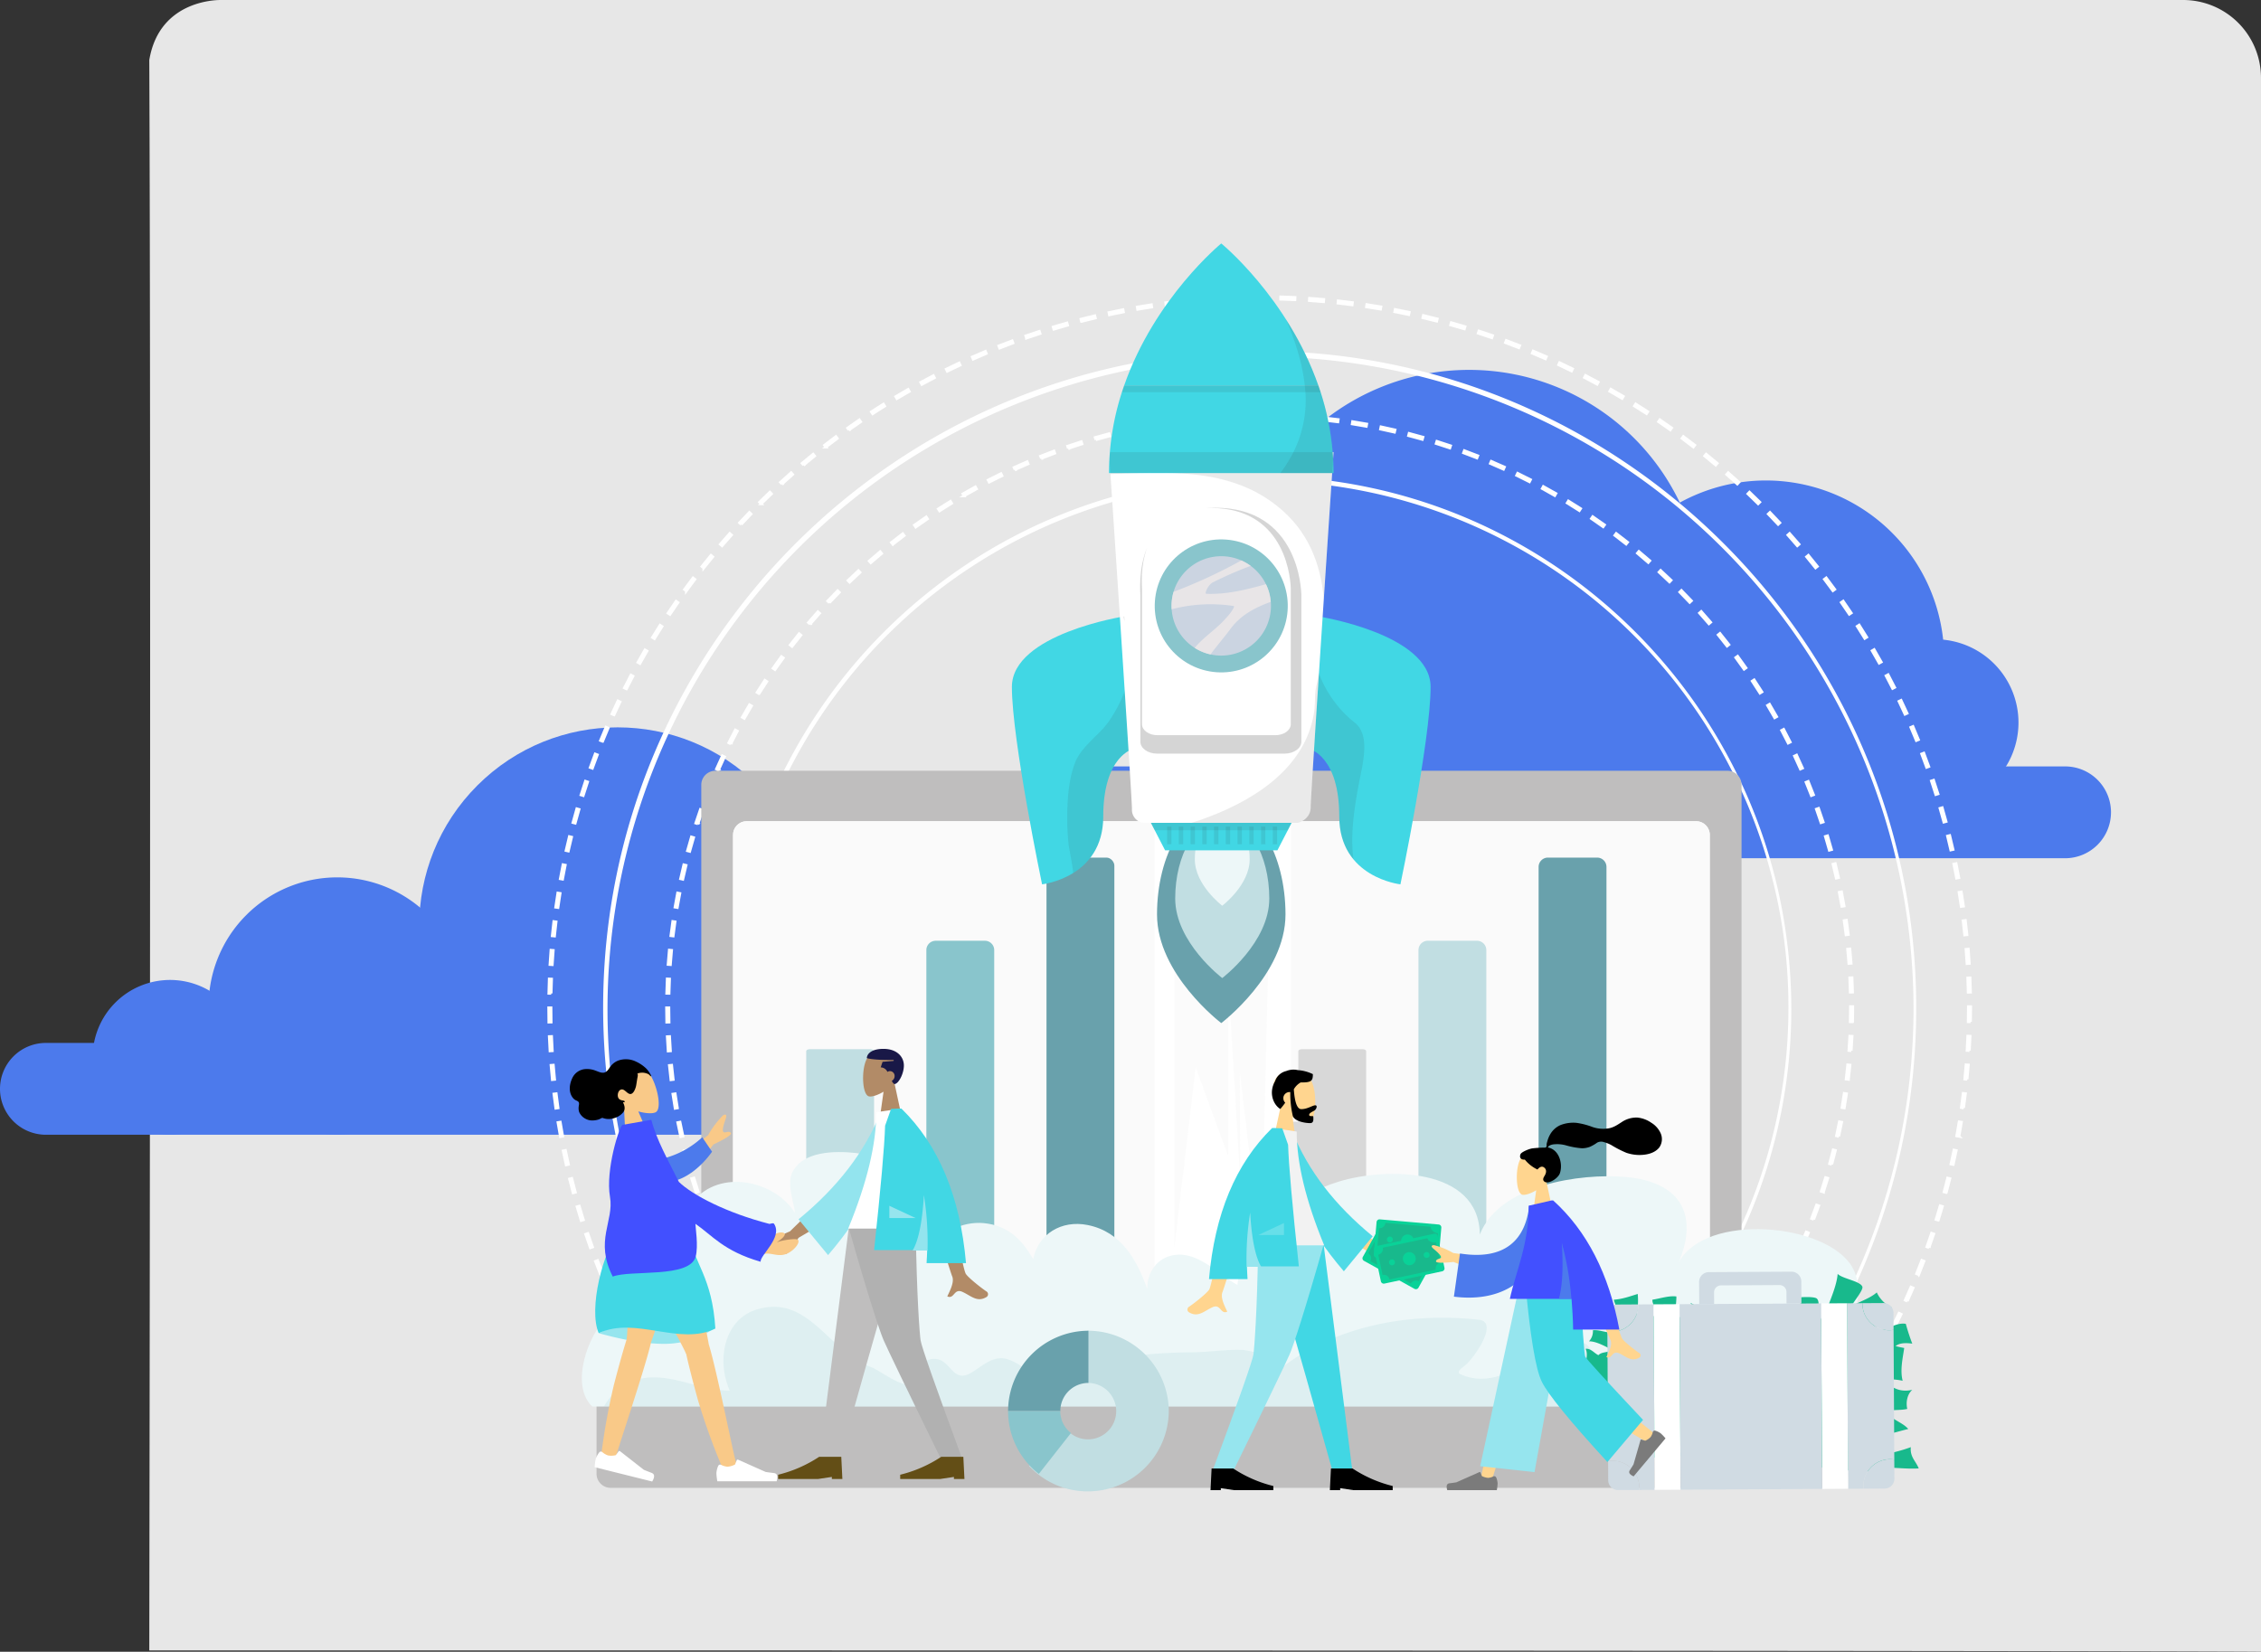 <svg xmlns="http://www.w3.org/2000/svg" xmlns:xlink="http://www.w3.org/1999/xlink" width="855.932" height="625.435" viewBox="0 0 855.932 625.435"><rect x="0" y="0" width="855.932" height="625.435" fill="#333333" stroke="none"/><defs><style>.a,.au{fill:#4c7aec;}.b{fill:#fafafa;}.c,.o{fill:#e7e7e7;}.d{clip-path:url(#a);}.as,.e,.n{fill:#fff;}.e{stroke:#fff;}.f{fill:#bfbebe;}.g{clip-path:url(#b);}.h{fill:#1a1818;}.h,.v{opacity:0.2;}.i{fill:#d8d8d8;}.j{fill:#dde3e9;}.ax,.k{fill:#69a1ac;}.ay,.l,.q{fill:#89c5cc;}.aw,.m{fill:#c1dee2;}.o,.q{opacity:0.15;}.p{fill:#edf7f8;}.at,.r{fill:#41d7e4;}.s,.v{fill:#313130;}.s{opacity:0.1;}.t{fill:#cbd4e1;}.u{fill:#e8e5e7;}.w{fill:#67a631;}.x{fill:#18b98c;}.y{fill:#d0dbe3;}.z{fill:#ffd58f;}.aa,.ar{fill:#96e5ee;}.ab{fill:#4fdae6;}.ac{fill:#f2f2f2;}.ad{fill:#67dfe9;}.ae{fill:#09d298;}.af{fill:#6cc78a;}.ag{fill:#31937c;opacity:0.4;}.ah{fill:#7b7b7b;}.ai,.av{fill:#4250ff;}.aj,.an{fill:#b28b67;}.aj,.ak,.ap,.aq,.ar,.as,.at,.au,.av,.aw,.ax,.ay{fill-rule:evenodd;}.ak{fill:#191847;}.al{fill:#b1b1b1;}.am{fill:#634e16;}.ao{fill:#93e4ee;}.ap{fill:#f9c988;}</style><clipPath id="a"><rect class="a" width="555.914" height="457.169"/></clipPath><clipPath id="b"><path class="b" d="M1340.618,717.438H980.893a5.191,5.191,0,0,0-5.019,5.346V928.759a4.578,4.578,0,0,0,.227,1.425,5,5,0,0,0,4.793,3.364h359.724a5.03,5.03,0,0,0,4.624-2.925,4.587,4.587,0,0,0,.394-1.864V722.784A5.19,5.19,0,0,0,1340.618,717.438Z" transform="translate(-975.874 -717.438)"/></clipPath></defs><g transform="translate(-15480.068 -3470)"><path class="c" d="M27.316.006,769.938,0a29.477,29.477,0,0,1,29.477,29.477V625.435s-13.2-.523-799.415-.523c0,0,.716-443.956,0-602.169C3.916-.894,27.316.006,27.316.006Z" transform="translate(15536.584 3470)"/><g transform="translate(15480.067 3562.204)"><g transform="translate(0 0)"><g transform="translate(0 11.507)"><path class="a" d="M1964.916,953.25a17.385,17.385,0,0,1-17.386,17.385H1559.822a17.386,17.386,0,0,1-17.387-17.385h0a17.388,17.388,0,0,1,17.387-17.387H1947.53a17.387,17.387,0,0,1,17.386,17.387Z" transform="translate(-1542.435 -644.682)"/><path class="a" d="M1017.4,758.909a17.387,17.387,0,0,1-17.386,17.386H612.309a17.387,17.387,0,0,1-17.385-17.386h0a17.385,17.385,0,0,1,17.385-17.386h387.708a17.386,17.386,0,0,1,17.386,17.386Z" transform="translate(-218.255 -555.039)"/><path class="a" d="M2341.8,907.207a29.307,29.307,0,1,0,29.307-29.307A29.307,29.307,0,0,0,2341.8,907.207Z" transform="translate(-2306.728 -610.561)"/><path class="a" d="M2140.8,832.163a48.695,48.695,0,1,0,48.7-48.695A48.7,48.7,0,0,0,2140.8,832.163Z" transform="translate(-2061.826 -554.971)"/><circle class="a" cx="75.112" cy="75.112" r="75.112" transform="translate(233.82 353.033) rotate(-135)"/><path class="a" d="M748.459,542.938a67.5,67.5,0,1,0,67.5-67.5A67.5,67.5,0,0,0,748.459,542.938Z" transform="translate(-147.462 -397.222)"/><path class="a" d="M970.715,462.075a88.436,88.436,0,1,0,88.437-88.436A88.437,88.437,0,0,0,970.715,462.075Z" transform="translate(-503.01 -337.295)"/><path class="a" d="M680.077,681.835A31.539,31.539,0,1,0,711.616,650.3,31.54,31.54,0,0,0,680.077,681.835Z" transform="translate(20.969 -511.949)"/><g transform="translate(194.323 0)"><g class="d"><g transform="translate(13.369 8.555)"><g transform="translate(68.041 68.041)"><path class="e" d="M1172.705,813.563a200.5,200.5,0,1,1,78.288-15.805A199.853,199.853,0,0,1,1172.705,813.563Zm0-401.807c-110.652,0-200.676,90.023-200.676,200.676s90.024,200.676,200.676,200.676,200.676-90.022,200.676-200.676S1283.358,411.756,1172.705,411.756Z" transform="translate(-971.574 -411.301)"/></g><g transform="translate(44.624 44.637)"><path class="e" d="M1139.191,803.485q-1.332,0-2.659-.015l.011-.909c1.813.021,3.634.02,5.446,0l.01.909Q1140.6,803.485,1139.191,803.485Zm-8.124-.144c-1.811-.064-3.649-.152-5.461-.26l.055-.909c1.8.108,3.634.2,5.438.259Zm16.393-.006-.033-.909c1.808-.064,3.638-.154,5.44-.262l.055.907C1151.112,803.181,1149.275,803.271,1147.46,803.336Zm-27.307-.647c-1.812-.152-3.644-.327-5.444-.523l.1-.9c1.792.194,3.616.37,5.42.521Zm38.221-.012-.077-.906c1.8-.153,3.623-.328,5.421-.524l.1.9C1162.012,802.347,1160.181,802.524,1158.375,802.677Zm-49.092-1.166c-1.8-.239-3.616-.5-5.411-.788l.141-.9c1.788.282,3.6.546,5.39.785Zm59.962-.019-.121-.9c1.792-.239,3.6-.5,5.389-.787l.142.9C1172.863,800.985,1171.042,801.251,1169.245,801.492Zm-70.763-1.688c-1.785-.326-3.589-.679-5.367-1.05l.187-.89c1.768.369,3.566.721,5.344,1.046Zm81.561-.026-.165-.895c1.781-.328,3.579-.681,5.343-1.051l.187.891C1183.637,799.1,1181.832,799.449,1180.043,799.778Zm-92.266-2.206c-1.767-.414-3.554-.856-5.307-1.312l.229-.88c1.747.454,3.525.894,5.286,1.307Zm102.969-.033-.209-.886c1.759-.413,3.538-.854,5.286-1.311l.23.881C1194.3,796.681,1192.512,797.124,1190.746,797.539ZM1077.2,794.817c-1.743-.5-3.5-1.028-5.238-1.57l.273-.868c1.725.541,3.479,1.068,5.215,1.564Zm124.13-.039-.251-.874c1.735-.5,3.49-1.026,5.216-1.568l.272.868C1204.829,793.747,1203.067,794.278,1201.325,794.777Zm-134.583-3.237c-1.725-.587-3.465-1.2-5.172-1.832l.314-.853c1.7.626,3.432,1.24,5.151,1.825Zm145.016-.039-.293-.861c1.707-.583,3.433-1.2,5.132-1.822l.315.852C1215.206,790.3,1213.473,790.915,1211.758,791.5Zm-155.31-3.752c-1.692-.671-3.4-1.372-5.072-2.084l.356-.837c1.667.708,3.366,1.407,5.051,2.076Zm165.568-.033-.335-.845c1.672-.664,3.361-1.359,5.019-2.064l.356.837C1225.392,786.352,1223.7,787.048,1222.017,787.715Zm-175.659-4.258c-1.656-.753-3.325-1.536-4.962-2.329l.4-.819c1.63.79,3.292,1.57,4.942,2.32Zm185.686-.009-.376-.828c1.637-.745,3.291-1.522,4.914-2.308l.4.82C1235.348,781.922,1233.689,782.7,1232.044,783.448Zm9.812-4.754-.416-.809c1.6-.824,3.214-1.681,4.8-2.545l.437.8C1245.085,777.007,1243.463,777.867,1241.856,778.694Zm-205.361-.017c-1.612-.83-3.24-1.694-4.839-2.568l.437-.8c1.592.87,3.213,1.73,4.819,2.558Zm214.935-5.213-.455-.787c1.559-.9,3.132-1.836,4.671-2.777l.474.777C1254.574,771.621,1253,772.56,1251.429,773.465Zm-224.549-.041c-1.573-.911-3.157-1.853-4.706-2.8l.475-.775c1.543.943,3.12,1.882,4.686,2.789Zm233.86-5.65-.493-.765c1.518-.978,3.042-1.988,4.534-3l.511.752C1263.8,765.778,1262.265,766.792,1260.741,767.774Zm-243.2-.065c-1.526-.986-3.061-2-4.562-3.025l.512-.752c1.5,1.018,3.024,2.031,4.544,3.013Zm252.231-6.074-.53-.739c1.464-1.048,2.938-2.131,4.384-3.219l.546.726C1272.721,759.5,1271.239,760.584,1269.771,761.635Zm-261.28-.087c-1.475-1.058-2.959-2.149-4.409-3.242l.549-.726c1.443,1.088,2.92,2.175,4.39,3.23Zm270-6.485-.565-.713c1.415-1.12,2.836-2.273,4.225-3.429l.581.7C1281.342,752.78,1279.916,753.939,1278.495,755.063Zm-278.739-.105c-1.424-1.129-2.853-2.291-4.245-3.451l.582-.7c1.388,1.156,2.81,2.312,4.228,3.437Zm287.137-6.883-.6-.685c1.36-1.188,2.725-2.41,4.054-3.632l.616.669C1289.627,745.654,1288.258,746.882,1286.893,748.075Zm-295.541-.121c-1.367-1.2-2.737-2.425-4.072-3.652l.616-.67c1.328,1.222,2.693,2.446,4.055,3.637Zm303.594-7.268-.631-.656c1.3-1.254,2.6-2.54,3.876-3.824l.646.639C1297.562,738.135,1296.252,739.427,1294.946,740.685ZM983.3,740.553c-1.3-1.259-2.613-2.551-3.889-3.843l.648-.638c1.271,1.286,2.574,2.574,3.872,3.827Zm319.335-7.641-.661-.624c1.237-1.314,2.478-2.663,3.687-4.009l.676.607C1305.124,730.239,1303.877,731.594,1302.635,732.912Zm-327.017-.138c-1.24-1.32-2.485-2.674-3.7-4.026l.677-.607c1.207,1.347,2.446,2.7,3.683,4.009Zm334.323-8-.692-.591c1.175-1.374,2.348-2.782,3.49-4.184l.7.575C1312.3,721.981,1311.119,723.394,1309.941,724.773Zm-341.617-.137c-1.175-1.376-2.352-2.789-3.5-4.2l.706-.573c1.141,1.4,2.313,2.811,3.481,4.181Zm348.522-8.349-.719-.557c1.105-1.429,2.211-2.891,3.284-4.349l.733.54C1319.066,713.384,1317.958,714.854,1316.847,716.287Zm-355.412-.13c-1.11-1.436-2.216-2.9-3.288-4.362l.732-.538c1.068,1.452,2.17,2.913,3.275,4.343Zm361.9-8.683-.745-.522c1.036-1.482,2.069-3,3.07-4.5l.757.5C1325.412,704.463,1324.375,705.985,1323.335,707.474Zm-368.369-.116c-1.037-1.486-2.071-3-3.071-4.514l.759-.5c.995,1.5,2.023,3.016,3.059,4.5Zm374.422-9.006-.768-.483c.961-1.531,1.92-3.094,2.847-4.652l.782.466C1331.317,695.246,1330.354,696.816,1329.388,698.351Zm-380.453-.094c-.962-1.531-1.921-3.1-2.848-4.655l.782-.465c.924,1.551,1.878,3.112,2.836,4.636Zm386.059-9.314-.793-.448c.886-1.573,1.768-3.183,2.619-4.786l.8.427C1336.768,685.745,1335.884,687.363,1334.993,688.943Zm-391.639-.063c-.889-1.58-1.77-3.191-2.618-4.787l.8-.426c.844,1.589,1.721,3.193,2.607,4.767Zm396.779-9.614-.813-.408c.811-1.621,1.612-3.274,2.382-4.91l.823.387C1341.753,675.979,1340.948,677.639,1340.133,679.267Zm-401.895-.02c-.809-1.618-1.61-3.269-2.378-4.9l.823-.388c.766,1.629,1.562,3.274,2.369,4.886Zm-4.637-9.866c-.726-1.648-1.445-3.335-2.137-5.013l.842-.346c.689,1.671,1.4,3.351,2.128,4.992Zm411.193-.034-.831-.367c.731-1.66,1.45-3.351,2.139-5.025l.841.346C1346.252,665.982,1345.53,667.68,1344.795,669.347ZM929.446,659.286c-.65-1.7-1.287-3.422-1.894-5.129l.857-.305c.6,1.7,1.239,3.42,1.886,5.109Zm419.522-.081-.851-.326c.651-1.7,1.287-3.423,1.892-5.125l.857.3C1350.259,655.769,1349.62,657.5,1348.968,659.206ZM925.784,648.984c-.564-1.721-1.116-3.476-1.641-5.217l.871-.262c.522,1.734,1.072,3.481,1.634,5.2Zm426.853-.118-.864-.283c.563-1.723,1.114-3.477,1.636-5.216l.872.262C1353.755,645.374,1353.2,647.136,1352.637,648.866Zm-430-10.353c-.48-1.749-.945-3.528-1.382-5.29l.883-.219c.435,1.754.9,3.527,1.376,5.268Zm433.157-.139-.877-.24c.478-1.743.94-3.516,1.374-5.27l.883.218C1356.732,634.844,1356.268,636.624,1355.789,638.374ZM920,627.9c-.394-1.77-.771-3.571-1.122-5.352l.893-.175c.349,1.774.725,3.567,1.117,5.33Zm438.419-.142-.887-.2c.391-1.763.766-3.557,1.114-5.33l.892.174C1359.186,624.188,1358.809,625.989,1358.416,627.759ZM917.885,617.171c-.306-1.784-.6-3.6-.859-5.4l.9-.132c.263,1.792.55,3.6.855,5.378Zm442.636-.142-.9-.154c.305-1.779.592-3.589.852-5.378l.9.132C1361.114,613.424,1360.827,615.241,1360.522,617.029ZM916.3,606.353c-.218-1.8-.418-3.628-.594-5.435l.9-.089c.176,1.8.375,3.622.593,5.414Zm445.8-.145-.9-.109c.218-1.8.415-3.617.588-5.414l.905.088C1362.517,602.577,1362.318,604.406,1362.1,606.208ZM915.242,595.47c-.13-1.8-.242-3.64-.33-5.457l.909-.045c.088,1.809.2,3.638.328,5.436Zm447.91-.145-.908-.064c.13-1.8.24-3.63.326-5.436l.91.043C1363.391,591.682,1363.281,593.518,1363.151,595.325ZM914.712,584.548c-.044-1.808-.067-3.648-.069-5.467h.91c0,1.811.024,3.645.068,5.446Zm448.962-.144-.909-.021c.043-1.8.065-3.636.065-5.445v-.306h.909v.306C1363.739,580.753,1363.718,582.593,1363.674,584.4Zm-448.06-10.768-.91-.021c.043-1.815.108-3.654.193-5.464l.91.043C915.722,570,915.656,571.827,915.614,573.635Zm447.143-.449c-.046-1.811-.113-3.643-.2-5.442l.908-.045c.088,1.806.158,3.646.2,5.464ZM916.129,562.758l-.908-.066c.13-1.81.283-3.643.456-5.448l.906.087C916.41,559.128,916.258,560.954,916.129,562.758Zm446.091-.45c-.133-1.807-.289-3.631-.464-5.425l.9-.088c.177,1.8.334,3.632.468,5.447ZM917.169,551.917l-.9-.109c.218-1.806.46-3.629.72-5.42l.9.131C917.626,548.3,917.385,550.118,917.169,551.917Zm443.99-.447c-.219-1.792-.464-3.607-.726-5.4l.9-.132c.266,1.8.511,3.62.732,5.419ZM918.734,541.14l-.9-.153c.305-1.792.635-3.6.983-5.378l.894.174C919.367,537.553,919.038,539.355,918.734,541.14Zm440.84-.443c-.309-1.785-.641-3.586-.991-5.355l.892-.177c.351,1.777.686,3.586.995,5.378ZM920.822,530.451l-.888-.2c.392-1.773.81-3.564,1.245-5.325l.884.218C921.63,526.9,921.213,528.687,920.822,530.451Zm436.64-.438c-.394-1.765-.815-3.548-1.251-5.3l.882-.22c.439,1.76.861,3.549,1.257,5.323ZM923.433,519.879l-.878-.239c.478-1.748.985-3.518,1.506-5.257l.871.261C924.413,516.377,923.909,518.139,923.433,519.879Zm431.4-.434c-.479-1.737-.986-3.5-1.51-5.232l.871-.263c.525,1.742,1.036,3.51,1.516,5.255Zm-428.271-10-.865-.283c.565-1.73,1.16-3.479,1.767-5.2l.858.305C927.714,505.983,927.123,507.724,926.56,509.448Zm425.124-.427c-.564-1.716-1.158-3.45-1.764-5.152l.857-.3c.61,1.709,1.205,3.449,1.771,5.171Zm-421.477-9.874-.85-.325c.649-1.7,1.329-3.414,2.02-5.1l.841.345C931.529,495.747,930.852,497.455,930.206,499.147Zm417.823-.385c-.648-1.684-1.325-3.386-2.016-5.059l.842-.346c.692,1.679,1.374,3.389,2.023,5.08Zm-413.676-9.719-.833-.366c.732-1.665,1.494-3.344,2.267-4.991l.823.387C935.842,485.713,935.082,487.384,934.353,489.043Zm409.53-.332c-.728-1.649-1.486-3.31-2.252-4.94l.823-.387c.771,1.634,1.53,3.3,2.262,4.959Zm-404.893-9.55-.814-.407c.812-1.628,1.657-3.266,2.508-4.872l.8.428C940.639,475.906,939.8,477.54,938.99,479.161Zm400.268-.271c-.808-1.614-1.648-3.238-2.492-4.826l.8-.427c.849,1.594,1.69,3.224,2.5,4.845ZM944.1,469.52l-.793-.446c.89-1.582,1.812-3.177,2.742-4.742l.783.466C945.905,466.356,944.987,467.945,944.1,469.52Zm390.055-.221c-.885-1.57-1.8-3.152-2.725-4.7l.781-.466c.927,1.558,1.848,3.145,2.735,4.721Zm-384.48-9.154-.77-.484c.965-1.537,1.962-3.084,2.968-4.6l.759.5C951.633,457.073,950.637,458.616,949.677,460.145Zm378.916-.181c-.965-1.532-1.957-3.067-2.952-4.566l.758-.5c1,1.5,1.995,3.047,2.964,4.584ZM955.7,451.055l-.746-.521c1.037-1.487,2.11-2.983,3.188-4.448l.733.538C957.8,448.083,956.734,449.575,955.7,451.055Zm366.878-.151c-1.035-1.479-2.1-2.965-3.171-4.419l.733-.539c1.074,1.459,2.145,2.952,3.183,4.437Zm-360.423-8.632-.719-.556c1.107-1.433,2.251-2.876,3.4-4.287l.706.574C964.4,439.408,963.258,440.846,962.154,442.273Zm353.975-.127c-1.106-1.43-2.245-2.864-3.382-4.262l.7-.575c1.141,1.4,2.285,2.843,3.4,4.279Zm-347.1-8.33-.692-.591c1.179-1.38,2.39-2.764,3.6-4.117l.677.608C971.407,431.062,970.2,432.441,969.026,433.816Zm340.236-.111c-1.173-1.374-2.38-2.751-3.586-4.094l.677-.608c1.211,1.349,2.422,2.732,3.6,4.112Zm-332.963-8-.663-.625c1.24-1.317,2.516-2.641,3.794-3.935l.647.639C978.8,423.074,977.533,424.393,976.3,425.706Zm325.693-.1c-1.235-1.313-2.508-2.631-3.781-3.918l.647-.639c1.279,1.292,2.555,2.616,3.8,3.933ZM983.95,417.957l-.631-.654c1.3-1.259,2.644-2.52,3.979-3.747l.615.67C986.582,415.448,985.249,416.7,983.95,417.957Zm310.385-.094c-1.3-1.252-2.635-2.507-3.969-3.732l.615-.67c1.339,1.229,2.679,2.489,3.985,3.746Zm-302.37-7.271-.6-.684c1.363-1.193,2.761-2.387,4.154-3.548l.583.7C994.715,408.214,993.323,409.4,991.965,410.592Zm294.344-.094c-1.358-1.187-2.752-2.377-4.145-3.536l.582-.7c1.4,1.163,2.8,2.358,4.161,3.549Zm-285.985-6.873-.565-.713c1.424-1.13,2.878-2.255,4.32-3.342l.547.726C1003.192,401.379,1001.744,402.5,1000.325,403.625Zm277.61-.1c-1.419-1.124-2.87-2.245-4.312-3.332l.547-.725c1.448,1.09,2.905,2.215,4.33,3.345Zm-268.926-6.455-.53-.739c1.468-1.053,2.974-2.105,4.475-3.129l.512.753C1011.972,394.976,1010.471,396.024,1009.009,397.073Zm260.22-.1c-1.47-1.052-2.974-2.1-4.471-3.119l.512-.752c1.5,1.02,3.013,2.075,4.489,3.131ZM1018,390.953l-.494-.765c1.524-.985,3.079-1.962,4.62-2.905l.475.775C1021.063,389,1019.515,389.971,1018,390.953Zm242.216-.112c-1.519-.98-3.073-1.955-4.619-2.9l.474-.775c1.552.948,3.112,1.927,4.638,2.911Zm-232.945-5.563-.456-.786c1.566-.908,3.165-1.808,4.754-2.678l.436.8C1030.418,383.478,1028.826,384.374,1027.267,385.277Zm223.638-.122c-1.569-.906-3.17-1.8-4.757-2.672l.436-.8c1.593.868,3.2,1.771,4.775,2.682ZM1036.8,380.063l-.417-.808c1.6-.828,3.245-1.649,4.876-2.441l.4.819C1040.03,378.42,1038.4,379.239,1036.8,380.063Zm204.529-.132c-1.606-.827-3.249-1.647-4.884-2.437l.4-.819c1.64.794,3.29,1.618,4.9,2.448Zm-194.76-4.609-.377-.828c1.645-.749,3.324-1.489,4.987-2.2l.357.837C1049.876,373.837,1048.205,374.575,1046.566,375.321Zm184.935-.144c-1.647-.747-3.329-1.485-5-2.194l.355-.837c1.677.712,3.366,1.454,5.02,2.2Zm-174.952-4.114-.336-.845c1.682-.67,3.4-1.329,5.1-1.96l.315.854C1059.936,369.74,1058.225,370.4,1056.548,371.063Zm164.9-.152c-1.682-.666-3.4-1.321-5.1-1.948l.314-.854c1.711.629,3.436,1.287,5.125,1.956Zm-154.684-3.625-.295-.86c1.713-.586,3.461-1.161,5.2-1.708l.273.869C1070.211,366.131,1068.469,366.7,1066.764,367.286Zm144.43-.144c-1.717-.584-3.465-1.155-5.2-1.7l.271-.868c1.739.544,3.494,1.116,5.217,1.7Zm-134.042-3.127-.254-.874c1.744-.5,3.517-.99,5.273-1.449l.231.879C1080.652,363.031,1078.885,363.516,1077.151,364.016Zm123.629-.13c-1.739-.5-3.507-.979-5.254-1.432l.228-.88c1.755.455,3.529.939,5.276,1.438Zm-113.094-2.628-.209-.885c1.763-.417,3.558-.816,5.337-1.189l.187.889C1091.229,360.446,1089.441,360.844,1087.686,361.258Zm102.553-.107c-1.762-.41-3.55-.806-5.318-1.173l.184-.891c1.776.369,3.572.765,5.34,1.178Zm-91.895-2.13-.165-.9c1.783-.33,3.6-.641,5.389-.926l.142.9C1101.924,358.382,1100.119,358.692,1098.344,359.021Zm81.232-.085c-1.774-.323-3.58-.63-5.368-.913l.141-.9c1.8.282,3.611.59,5.391.915Zm-70.478-1.63-.122-.9c1.794-.242,3.62-.465,5.427-.663l.1.9C1112.7,356.843,1110.883,357.066,1109.1,357.306Zm59.72-.062c-1.791-.237-3.609-.455-5.406-.648l.1-.9c1.8.194,3.632.413,5.429.651Zm-48.9-1.126-.077-.907c1.806-.155,3.64-.288,5.452-.4l.056.908C1123.548,355.83,1121.72,355.963,1119.922,356.117Zm38.069-.04c-1.8-.151-3.63-.279-5.432-.386l.054-.907c1.809.106,3.644.236,5.453.387Zm-27.2-.624-.034-.909c1.807-.067,3.642-.114,5.459-.137l.011.91C1134.42,355.341,1132.59,355.387,1130.793,355.453Zm16.327-.018c-1.8-.062-3.632-.1-5.444-.123l.009-.91c1.819.02,3.658.062,5.466.125Z" transform="translate(-914.643 -354.402)"/></g><path class="e" d="M1072.676,784.212c-1.814-.018-3.649-.053-5.454-.108l.027-.909c1.8.053,3.628.09,5.436.106Zm5.455,0-.009-.91c1.8-.019,3.63-.056,5.43-.109l.028.91C1081.774,784.154,1079.94,784.192,1078.131,784.211Zm-16.36-.321c-1.807-.09-3.639-.2-5.445-.325l.064-.908c1.8.127,3.624.235,5.427.324Zm27.26-.007-.046-.909c1.8-.091,3.625-.2,5.428-.327l.063.907C1092.667,783.681,1090.837,783.791,1089.032,783.882Zm-38.144-.751c-1.8-.163-3.627-.345-5.427-.544l.1-.9c1.793.2,3.613.38,5.41.542Zm49.027-.014-.081-.907c1.792-.162,3.612-.345,5.409-.545l.1.9C1103.54,782.769,1101.713,782.954,1099.915,783.117Zm-59.87-1.183c-1.8-.236-3.616-.492-5.4-.762l.137-.9c1.779.269,3.59.524,5.383.759Zm70.713-.02-.12-.9c1.79-.235,3.6-.492,5.384-.764l.137.9C1114.369,781.419,1112.552,781.679,1110.758,781.914Zm-81.5-1.617c-1.786-.307-3.592-.638-5.366-.981l.173-.891c1.767.341,3.567.67,5.347.977Zm92.285-.025-.155-.9c1.777-.309,3.577-.639,5.347-.983l.173.893C1125.132,779.632,1123.327,779.963,1121.543,780.272Zm-103-2.047c-1.762-.379-3.553-.782-5.321-1.2l.208-.886c1.762.416,3.547.819,5.3,1.194Zm113.707-.033-.192-.89c1.764-.38,3.549-.783,5.3-1.2l.21.886C1135.813,777.406,1134.023,777.812,1132.254,778.193Zm-124.325-2.475c-1.749-.451-3.522-.926-5.27-1.416l.246-.877c1.741.488,3.508.963,5.25,1.411Zm134.941-.039-.228-.88c1.747-.452,3.513-.928,5.25-1.413l.245.876C1146.395,774.749,1144.623,775.226,1142.87,775.679Zm-145.448-2.9c-1.742-.526-3.5-1.075-5.228-1.636l.281-.865c1.719.558,3.472,1.107,5.209,1.631Zm155.954-.044-.264-.87c1.722-.521,3.467-1.069,5.186-1.628l.283.866C1156.853,771.664,1155.1,772.212,1153.375,772.734ZM987,769.4c-1.716-.6-3.449-1.218-5.153-1.849l.315-.852c1.7.629,3.425,1.249,5.135,1.842Zm176.747-.037-.3-.859c1.7-.591,3.423-1.21,5.117-1.837l.316.853C1167.186,768.148,1165.459,768.769,1163.751,769.362ZM976.738,765.6c-1.693-.667-3.4-1.359-5.071-2.057l.351-.84c1.665.7,3.364,1.385,5.053,2.049Zm197.242-.028-.332-.846c1.67-.658,3.359-1.344,5.017-2.037l.351.839C1177.352,764.223,1175.658,764.909,1173.98,765.57Zm-207.34-4.19c-1.658-.732-3.333-1.493-4.98-2.262l.385-.823c1.64.764,3.31,1.523,4.962,2.253Zm217.369,0-.367-.832c1.646-.728,3.307-1.482,4.933-2.24l.384.825C1187.328,759.895,1185.662,760.65,1184.01,761.38Zm9.855-4.6-.4-.816c1.612-.792,3.241-1.614,4.842-2.44l.417.807C1197.118,755.166,1195.484,755.989,1193.865,756.784Zm-237.136-.028c-1.631-.8-3.274-1.629-4.883-2.462l.419-.807c1.6.829,3.24,1.655,4.865,2.454Zm246.8-4.965-.435-.8c1.58-.857,3.175-1.743,4.74-2.635l.449.79C1206.715,750.04,1205.117,750.931,1203.532,751.791Zm-256.515-.056c-1.589-.864-3.2-1.758-4.777-2.658l.451-.791c1.576.9,3.177,1.788,4.76,2.649Zm265.972-5.329-.465-.78c1.539-.919,3.1-1.869,4.632-2.826l.481.772C1216.1,744.532,1214.534,745.485,1212.989,746.405Zm-275.468-.084c-1.554-.926-3.122-1.885-4.662-2.848l.482-.771c1.534.959,3.1,1.914,4.647,2.839Zm284.706-5.681-.5-.762c1.511-.986,3.03-2,4.514-3.011l.513.752C1225.268,738.635,1223.744,739.652,1222.227,740.641Zm-293.971-.11c-1.517-.991-3.045-2.012-4.543-3.035l.513-.751c1.492,1.02,3.015,2.038,4.526,3.025Zm302.971-6.025-.529-.741c1.47-1.046,2.948-2.12,4.393-3.193l.542.731C1234.184,732.379,1232.7,733.457,1231.227,734.507Zm-311.992-.135c-1.479-1.055-2.965-2.136-4.414-3.215l.543-.729c1.445,1.075,2.925,2.153,4.4,3.2Zm320.74-6.361-.558-.719c1.425-1.1,2.86-2.236,4.261-3.368l.571.708C1242.843,725.767,1241.405,726.9,1239.976,728.011Zm-329.5-.157c-1.432-1.109-2.872-2.249-4.279-3.388l.571-.707c1.4,1.134,2.839,2.271,4.266,3.378Zm337.982-6.688-.585-.7c1.377-1.158,2.764-2.349,4.122-3.54l.6.686C1251.23,718.809,1249.838,720,1248.457,721.166Zm-346.471-.176c-1.382-1.164-2.775-2.361-4.138-3.558l.6-.684c1.358,1.193,2.746,2.386,4.125,3.546Zm354.671-7.008-.613-.673c1.329-1.211,2.668-2.457,3.979-3.7l.626.66C1259.336,711.516,1257.992,712.766,1256.658,713.982Zm-362.874-.19c-1.332-1.218-2.675-2.47-3.989-3.721l.627-.66c1.311,1.248,2.649,2.5,3.977,3.708Zm370.784-7.32-.64-.648c1.285-1.269,2.572-2.567,3.826-3.86l.654.633C1267.148,703.894,1265.856,705.2,1264.567,706.472Zm-378.687-.2c-1.283-1.272-2.574-2.577-3.835-3.877l.653-.635c1.258,1.3,2.544,2.6,3.823,3.865Zm386.288-7.625-.666-.619c1.232-1.32,2.467-2.669,3.67-4.014l.677.608C1274.642,695.969,1273.4,697.323,1272.169,698.646Zm-393.88-.206c-1.231-1.321-2.468-2.677-3.675-4.028l.678-.606c1.2,1.347,2.435,2.7,3.662,4.014Zm401.162-7.92-.69-.594c1.181-1.372,2.361-2.771,3.505-4.158l.7.578C1281.82,687.74,1280.635,689.143,1279.451,690.52Zm-408.431-.208c-1.178-1.373-2.358-2.776-3.509-4.171l.7-.579c1.146,1.391,2.324,2.789,3.5,4.157ZM1286.4,682.1l-.713-.563c1.121-1.417,2.243-2.862,3.335-4.3l.725.55C1288.653,679.234,1287.527,680.685,1286.4,682.1Zm-422.313-.2c-1.118-1.411-2.241-2.861-3.338-4.307l.724-.551c1.094,1.443,2.213,2.887,3.326,4.294Zm428.921-8.488-.735-.535c1.065-1.462,2.128-2.952,3.16-4.431l.746.521C1295.144,670.45,1294.078,671.946,1293.01,673.412ZM857.5,673.22c-1.065-1.465-2.129-2.957-3.16-4.438l.746-.52c1.028,1.475,2.088,2.963,3.149,4.423Zm441.759-8.763-.756-.506c1.007-1.507,2.01-3.039,2.98-4.556l.766.49C1301.277,661.407,1300.271,662.946,1299.261,664.456Zm-447.988-.174c-1.006-1.507-2.008-3.041-2.977-4.56l.767-.489c.966,1.513,1.964,3.042,2.966,4.545Zm453.875-9.028-.776-.476c.948-1.551,1.887-3.124,2.793-4.675l.786.459C1307.042,652.119,1306.1,653.7,1305.148,655.254Zm-459.735-.15c-.941-1.54-1.879-3.114-2.789-4.674l.786-.457c.907,1.555,1.842,3.122,2.779,4.657Zm465.245-9.291-.8-.442c.882-1.58,1.757-3.19,2.6-4.785l.8.426C1312.419,642.613,1311.541,644.228,1310.658,645.814ZM839.93,645.7c-.877-1.577-1.751-3.186-2.6-4.782l.8-.426c.843,1.591,1.714,3.193,2.589,4.765Zm475.851-9.545-.813-.41c.817-1.617,1.625-3.262,2.405-4.889l.82.393C1317.412,632.883,1316.6,634.534,1315.781,636.157Zm-480.946-.07c-.816-1.619-1.624-3.261-2.4-4.88l.82-.394c.774,1.615,1.578,3.252,2.392,4.866Zm485.673-9.792-.828-.376c.75-1.652,1.491-3.329,2.2-4.986l.836.359C1322.005,622.954,1321.261,624.638,1320.508,626.295Zm-490.372-.016c-.747-1.641-1.486-3.314-2.2-4.972l.836-.359c.71,1.653,1.447,3.32,2.191,4.955Zm-4.3-9.986c-.681-1.678-1.355-3.386-2-5.074l.851-.327c.644,1.683,1.315,3.386,1.994,5.059Zm498.99-.049-.844-.343c.683-1.681,1.356-3.387,2-5.074l.85.324C1326.188,612.844,1325.514,614.557,1324.83,616.244ZM821.942,606.1c-.612-1.7-1.216-3.437-1.793-5.152l.862-.289c.574,1.708,1.175,3.436,1.786,5.135Zm506.8-.083-.857-.308c.612-1.706,1.214-3.439,1.791-5.154l.863.29C1329.958,602.567,1329.353,604.308,1328.74,606.02ZM818.462,595.762c-.545-1.736-1.076-3.493-1.58-5.222l.875-.254c.5,1.723,1.031,3.474,1.574,5.2Zm513.764-.123-.868-.272c.539-1.722,1.069-3.472,1.573-5.2l.874.254C1333.3,592.154,1332.768,593.911,1332.227,595.639Zm-516.819-10.35c-.471-1.747-.93-3.524-1.367-5.281l.884-.219c.433,1.752.891,3.523,1.361,5.264Zm519.868-.126-.879-.236c.468-1.738.926-3.509,1.359-5.265l.883.218C1336.2,581.642,1335.746,583.419,1335.276,585.162ZM812.784,574.7c-.4-1.759-.784-3.553-1.149-5.332l.891-.183c.364,1.773.749,3.561,1.146,5.316Zm525.111-.128-.888-.2c.4-1.764.784-3.553,1.144-5.316l.891.183C1338.682,571.007,1338.295,572.8,1337.9,574.571Zm-527.3-10.56c-.328-1.784-.641-3.591-.931-5.375l.9-.146c.29,1.777.6,3.579.928,5.356Zm529.486-.128-.895-.163c.325-1.778.636-3.579.925-5.358l.9.145C1340.719,560.292,1340.406,562.1,1340.08,563.882Zm-531.239-10.64c-.255-1.8-.495-3.615-.713-5.407l.9-.112c.216,1.788.455,3.6.71,5.391Zm532.986-.13-.9-.127c.254-1.791.491-3.6.707-5.39l.9.109C1342.321,549.5,1342.081,551.317,1341.827,553.113Zm-534.3-10.7c-.182-1.8-.348-3.629-.493-5.432l.906-.074c.145,1.8.31,3.619.492,5.415Zm535.612-.13-.906-.091c.18-1.791.344-3.613.489-5.414l.906.072C1343.484,538.658,1343.317,540.487,1343.138,542.283Zm-536.49-10.745c-.108-1.8-.2-3.636-.274-5.448l.91-.038c.073,1.807.164,3.634.273,5.431Zm537.361-.13-.908-.054c.107-1.793.2-3.621.271-5.43l.909.035C1344.208,527.775,1344.117,529.609,1344.009,531.408Zm-537.8-10.759c-.036-1.813-.056-3.648-.056-5.456h.909c0,1.8.02,3.63.057,5.437Zm538.234-.142-.909-.018c.035-1.8.055-3.629.055-5.437v-.283h.909v.281C1344.5,516.868,1344.479,518.7,1344.443,520.507Zm-537.329-10.75-.909-.019c.033-1.809.088-3.643.159-5.451l.91.034C807.2,506.124,807.148,507.953,807.114,509.757Zm536.413-.424c-.037-1.8-.094-3.62-.167-5.423l.909-.036c.074,1.807.131,3.638.168,5.44ZM807.541,498.891l-.907-.053c.107-1.806.234-3.637.378-5.441l.906.072C807.775,495.267,807.649,497.092,807.541,498.891Zm535.544-.41c-.111-1.8-.24-3.629-.386-5.424l.907-.073c.146,1.8.276,3.631.386,5.441ZM808.4,488.053l-.905-.089c.181-1.807.381-3.63.6-5.423l.9.109C808.783,484.436,808.583,486.255,808.4,488.053Zm533.8-.409c-.181-1.791-.385-3.608-.6-5.4l.9-.111c.22,1.8.425,3.624.605,5.421ZM809.7,477.259l-.9-.127c.252-1.789.527-3.6.816-5.395l.9.146C810.229,473.667,809.955,475.477,809.7,477.259Zm531.185-.408c-.254-1.782-.53-3.59-.821-5.373l.9-.147c.292,1.789.57,3.6.824,5.392ZM811.441,466.525l-.9-.163c.325-1.782.674-3.584,1.035-5.356l.891.181C812.111,462.953,811.765,464.75,811.441,466.525Zm527.695-.4c-.327-1.777-.677-3.573-1.038-5.336l.89-.184c.364,1.771.714,3.572,1.044,5.354ZM813.612,455.871l-.887-.2c.4-1.765.819-3.552,1.252-5.309l.884.219C814.429,452.331,814.009,454.111,813.612,455.871Zm523.336-.4c-.4-1.762-.822-3.541-1.256-5.289l.884-.22c.434,1.752.858,3.539,1.26,5.309ZM816.216,445.314l-.878-.234c.468-1.748.962-3.515,1.468-5.255l.875.253C817.177,441.814,816.684,443.575,816.216,445.314Zm518.112-.4c-.473-1.744-.968-3.5-1.472-5.234l.873-.254c.507,1.733,1,3.5,1.477,5.251ZM819.249,434.873l-.868-.271c.543-1.733,1.111-3.487,1.689-5.21l.863.29C820.356,431.4,819.79,433.145,819.249,434.873Zm512.029-.391c-.54-1.721-1.107-3.459-1.684-5.17l.863-.29c.577,1.716,1.146,3.462,1.689,5.187Zm-508.557-9.956-.857-.307c.614-1.712,1.253-3.439,1.9-5.134l.851.326C823.969,421.1,823.332,422.82,822.721,424.526Zm505.084-.348c-.61-1.7-1.248-3.411-1.894-5.1l.849-.325c.648,1.691,1.288,3.411,1.9,5.113Zm-501.2-9.844-.843-.341c.68-1.676,1.388-3.375,2.108-5.05l.836.359C827.994,410.971,827.287,412.665,826.61,414.334Zm497.3-.311c-.68-1.668-1.382-3.349-2.093-5l.836-.361c.712,1.653,1.419,3.34,2.1,5.014Zm-493-9.709-.83-.376c.749-1.647,1.526-3.315,2.311-4.956l.821.393C832.433,401.012,831.658,402.673,830.914,404.315Zm488.715-.241c-.745-1.638-1.517-3.29-2.294-4.909l.821-.394c.779,1.626,1.553,3.284,2.3,4.927Zm-484.01-9.591-.812-.409c.815-1.618,1.66-3.252,2.51-4.856l.8.425C837.273,391.243,836.431,392.87,835.618,394.483Zm479.323-.181c-.813-1.609-1.651-3.228-2.494-4.815l.8-.426c.845,1.591,1.686,3.216,2.5,4.831ZM840.72,384.856l-.8-.442c.882-1.586,1.793-3.184,2.7-4.749l.786.458C842.505,381.684,841.6,383.276,840.72,384.856Zm469.138-.133c-.874-1.569-1.778-3.154-2.688-4.711l.787-.459c.912,1.563,1.818,3.154,2.7,4.727Zm-463.653-9.276-.777-.474c.945-1.547,1.919-3.107,2.894-4.635l.767.491C848.117,372.351,847.147,373.905,846.205,375.447Zm458.183-.093c-.935-1.531-1.9-3.079-2.876-4.6l.767-.491c.977,1.527,1.947,3.08,2.886,4.617Zm-452.32-9.084-.757-.5c1.006-1.508,2.043-3.027,3.079-4.512l.746.52C854.1,363.256,853.07,364.769,852.068,366.27Zm446.476-.06c-1-1.5-2.032-3.008-3.061-4.483l.747-.52c1.031,1.48,2.065,2.993,3.07,4.5Zm-440.25-8.868-.736-.536c1.067-1.465,2.164-2.939,3.258-4.381l.724.55C860.449,354.413,859.357,355.882,858.294,357.343Zm434.036-.036c-1.058-1.456-2.149-2.922-3.24-4.357l.724-.55c1.094,1.44,2.188,2.911,3.251,4.371Zm-427.455-8.63-.714-.565c1.124-1.419,2.278-2.848,3.432-4.246l.7.58C867.144,345.838,865.994,347.261,864.875,348.676Zm420.887-.019c-1.118-1.41-2.266-2.832-3.414-4.223l.7-.58c1.154,1.4,2.306,2.824,3.427,4.238ZM871.8,340.284l-.691-.592c1.18-1.373,2.391-2.753,3.6-4.1l.679.607C874.18,337.541,872.973,338.917,871.8,340.284Zm407.05-.006c-1.176-1.366-2.381-2.741-3.584-4.084l.678-.607c1.207,1.349,2.416,2.728,3.595,4.1Zm-7.249-8.1c-1.233-1.322-2.493-2.647-3.745-3.938l.653-.633c1.257,1.3,2.521,2.625,3.757,3.952Zm-392.549,0-.665-.621c1.232-1.321,2.5-2.651,3.76-3.952l.653.635C881.54,329.538,880.279,330.863,879.051,332.181Zm384.979-7.8c-1.282-1.268-2.6-2.542-3.9-3.785l.627-.66c1.312,1.248,2.629,2.526,3.915,3.8Zm-377.407,0-.639-.647c1.286-1.273,2.6-2.55,3.913-3.8l.626.659C889.218,321.838,887.9,323.11,886.623,324.379Zm7.878-7.489-.614-.671c1.336-1.22,2.7-2.443,4.063-3.636l.6.684C897.195,314.455,895.833,315.674,894.5,316.89Zm361.649,0c-1.337-1.221-2.7-2.44-4.053-3.626l.6-.684c1.357,1.19,2.726,2.414,4.067,3.638Zm-353.479-7.164-.586-.7c1.383-1.162,2.8-2.329,4.205-3.468l.572.707C905.458,307.405,904.048,308.568,902.671,309.726Zm345.3-.006c-1.379-1.159-2.791-2.325-4.2-3.461l.571-.707c1.411,1.139,2.828,2.308,4.212,3.473Zm-336.85-6.82-.557-.719c1.431-1.11,2.892-2.219,4.34-3.3l.543.73C914,300.69,912.548,301.794,911.121,302.9Zm328.386-.017c-1.431-1.108-2.889-2.215-4.334-3.289l.542-.73c1.451,1.077,2.914,2.188,4.349,3.3Zm-319.671-6.462-.528-.741c1.473-1.049,2.977-2.1,4.467-3.116l.513.753C922.8,294.33,921.3,295.376,919.837,296.421Zm310.937-.029c-1.469-1.046-2.972-2.093-4.465-3.112l.512-.752c1.5,1.023,3.006,2.073,4.48,3.124ZM928.8,290.3l-.5-.762c1.512-.988,3.056-1.975,4.588-2.932l.482.771C931.85,288.335,930.311,289.317,928.8,290.3Zm292.977-.044c-1.51-.986-3.053-1.972-4.589-2.93l.482-.772c1.54.961,3.089,1.95,4.6,2.94Zm-283.774-5.706-.466-.781c1.556-.928,3.137-1.85,4.7-2.742l.451.79C941.133,282.707,939.556,283.627,938.005,284.552Zm274.538-.06c-1.551-.925-3.135-1.847-4.706-2.741l.45-.792c1.577.9,3.165,1.825,4.721,2.752ZM947.43,279.181l-.434-.8c1.588-.864,3.206-1.722,4.805-2.549l.419.808C950.626,277.466,949.013,278.321,947.43,279.181Zm255.647-.078c-1.59-.862-3.21-1.72-4.815-2.549l.417-.809c1.612.833,3.237,1.693,4.832,2.558ZM957.06,274.2l-.4-.816c1.622-.8,3.272-1.588,4.9-2.351l.385.824C960.319,272.615,958.676,273.4,957.06,274.2Zm236.334-.1c-1.623-.8-3.278-1.588-4.916-2.351l.384-.825c1.645.765,3.3,1.56,4.934,2.359Zm-226.515-4.49-.369-.832c1.654-.732,3.333-1.454,4.994-2.148l.351.839C970.2,268.163,968.526,268.884,966.88,269.613Zm216.634-.114c-1.654-.729-3.339-1.452-5.01-2.149l.35-.84c1.677.7,3.368,1.425,5.028,2.158Zm-206.641-4.067-.335-.845c1.69-.668,3.4-1.325,5.094-1.952l.317.853C980.265,264.114,978.556,264.767,976.873,265.432Zm196.576-.129c-1.689-.664-3.4-1.319-5.1-1.945l.315-.853c1.7.628,3.42,1.285,5.115,1.951Zm-186.383-3.656-.3-.858c1.712-.6,3.45-1.183,5.169-1.742l.282.864C990.505,260.469,988.772,261.053,987.065,261.646Zm176.151-.128c-1.717-.6-3.458-1.178-5.175-1.734l.281-.865c1.723.557,3.469,1.143,5.191,1.739ZM997.4,258.281l-.264-.87c1.737-.526,3.5-1.041,5.238-1.529l.245.875C1000.892,257.245,999.135,257.756,997.4,258.281Zm155.426-.125c-1.728-.521-3.485-1.03-5.222-1.514l.246-.877c1.742.487,3.5,1,5.238,1.521Zm-144.96-2.815-.227-.881c1.76-.455,3.541-.9,5.295-1.314l.21.886C1011.4,254.447,1009.626,254.887,1007.871,255.341Zm134.487-.108c-1.749-.45-3.526-.887-5.279-1.3l.207-.887c1.761.415,3.543.854,5.3,1.306Zm-123.906-2.4-.192-.89c1.766-.381,3.563-.749,5.343-1.1l.173.892C1022,252.083,1020.211,252.451,1018.452,252.831Zm113.323-.092c-1.755-.376-3.549-.741-5.326-1.083l.172-.894c1.785.345,3.583.711,5.345,1.089Zm-102.65-1.985-.156-.9c1.781-.309,3.591-.6,5.384-.878l.138.9C1032.7,250.151,1030.9,250.446,1029.125,250.754Zm91.974-.074c-1.775-.3-3.581-.6-5.367-.866l.136-.9c1.793.271,3.6.564,5.385.87Zm-81.226-1.567-.12-.9c1.794-.237,3.617-.459,5.414-.659l.1.9C1043.475,248.656,1041.661,248.876,1039.873,249.112Zm70.474-.057c-1.787-.232-3.6-.451-5.4-.649l.1-.9c1.8.2,3.623.417,5.416.651Zm-59.669-1.148L1050.6,247c1.8-.163,3.635-.312,5.437-.439l.063.907C1054.3,247.6,1052.478,247.744,1050.679,247.907Zm48.862-.04c-1.8-.161-3.626-.3-5.42-.429l.063-.907c1.8.124,3.629.269,5.438.43Zm-38.016-.728-.047-.909c1.807-.092,3.642-.166,5.451-.221l.028.91C1065.153,246.973,1063.327,247.047,1061.524,247.139Zm27.169-.022c-1.8-.088-3.626-.159-5.433-.211l.026-.909c1.813.053,3.647.125,5.45.213Zm-16.307-.311-.009-.909c1.815-.021,3.638-.022,5.455-.005l-.009.909C1076.014,246.785,1074.2,246.786,1072.387,246.806Z" transform="translate(-806.153 -245.88)"/><g transform="translate(20.678 20.678)"><path class="e" d="M1104.919,793.14a247.708,247.708,0,1,1,96.726-19.528A246.944,246.944,0,0,1,1104.919,793.14Zm0-496.533c-136.769,0-248.039,111.27-248.039,248.039s111.27,248.039,248.039,248.039,248.04-111.27,248.04-248.039S1241.688,296.607,1104.919,296.607Z" transform="translate(-856.424 -296.151)"/></g></g></g></g></g><g transform="translate(225.832 199.636)"><path class="f" d="M1335.108,670.992H951.994a5.346,5.346,0,0,0-5.345,5.346v237.44a5.346,5.346,0,0,0,5.345,5.346h383.115a5.346,5.346,0,0,0,5.346-5.346V676.338A5.346,5.346,0,0,0,1335.108,670.992Z" transform="translate(-907 -670.992)"/><g transform="translate(51.67 19.104)"><path class="b" d="M1340.618,717.438H980.893a5.191,5.191,0,0,0-5.019,5.346V928.759a4.578,4.578,0,0,0,.227,1.425,5,5,0,0,0,4.793,3.364h359.724a5.03,5.03,0,0,0,4.624-2.925,4.587,4.587,0,0,0,.394-1.864V722.784A5.19,5.19,0,0,0,1340.618,717.438Z" transform="translate(-975.874 -717.438)"/><g class="g"><path class="b" d="M1340.618,717.438H980.893a5.191,5.191,0,0,0-5.019,5.346V928.759a4.578,4.578,0,0,0,.227,1.425,5,5,0,0,0,4.793,3.364h359.724a5.03,5.03,0,0,0,4.624-2.925,4.587,4.587,0,0,0,.394-1.864V722.784A5.19,5.19,0,0,0,1340.618,717.438Z" transform="translate(-975.874 -717.438)"/></g></g><path class="h" d="M1343.016,1249.586H951l21.019-23.85h371Z" transform="translate(-909.562 -997.558)"/><path class="f" d="M850.255,1255.3v25.838a5.346,5.346,0,0,0,5.346,5.344h462.411a5.345,5.345,0,0,0,5.345-5.344V1255.3Z" transform="translate(-850.255 -1014.96)"/><g transform="translate(79.37 32.879)"><rect class="i" width="25.692" height="107.048" rx="3" transform="translate(181.926 100.003)"/><rect class="j" width="25.692" height="175.56" rx="3" transform="translate(136.445 31.492)"/><rect class="k" width="25.692" height="207.051" rx="3" transform="translate(90.963 0)"/><path class="l" d="M3.537,0H22.154a3.537,3.537,0,0,1,3.537,3.537V172.022a3.537,3.537,0,0,1-3.537,3.537H3.537A3.537,3.537,0,0,1,0,172.022V3.537A3.537,3.537,0,0,1,3.537,0Z" transform="translate(45.482 31.492)"/><path class="m" d="M1.37,0H24.322c.756,0,1.37.338,1.37.755v133c0,.417-.613.755-1.37.755H1.37c-.756,0-1.37-.338-1.37-.755V.755C0,.338.613,0,1.37,0Z" transform="translate(0 72.542)"/></g><g transform="translate(265.665 32.879)"><path class="k" d="M3.537,0H22.154a3.537,3.537,0,0,1,3.537,3.537V203.514a3.537,3.537,0,0,1-3.537,3.537H3.537A3.537,3.537,0,0,1,0,203.514V3.537A3.537,3.537,0,0,1,3.537,0Z" transform="translate(90.963 0)"/><path class="m" d="M3.537,0H22.154a3.537,3.537,0,0,1,3.537,3.537V172.022a3.537,3.537,0,0,1-3.537,3.537H3.537A3.537,3.537,0,0,1,0,172.022V3.537A3.537,3.537,0,0,1,3.537,0Z" transform="translate(45.482 31.492)"/><path class="i" d="M1.37,0H24.322c.756,0,1.37.338,1.37.755v133c0,.417-.613.755-1.37.755H1.37c-.756,0-1.37-.338-1.37-.755V.755C0,.338.613,0,1.37,0Z" transform="translate(0 72.542)"/></g></g><g transform="translate(220.275 216.611)"><rect class="n" width="51.66" height="216.963" transform="translate(216.773 0)"/><path class="o" d="M1418.924,717.324l-16.552-.012v-1.585h-20.311V877.741l8.074-68.124,12.237,33.493V774.457l4.619,78.125-.184-41.379,8.073,68.124Z" transform="translate(-1157.76 -714.302)"/><path class="p" d="M840.677,1118.327h474.87c5.191,0,11.361-12.234,8.9-17.333-4.153-8.6-10.64-5.13-10.64-5.13s10.5-18.883,3.841-30.354c-9.65-16.637-55.376-20.778-65.661-1.814,7.335-17.394,1.369-30.4-20.131-32.289-17.169-1.512-47.852,2.974-55.181,21.787-.3-25.784-35.938-25.346-53.177-20.1-17.957,5.461-36.384,19.664-38.6,39.2-7.277-4.031-14.791-12.839-24.126-11.3-6.278,1.034-10.146,6.582-9.977,12.835-3.854-10.708-9.6-21.636-22.6-24.234-9.871-1.974-18.689,3.387-20.583,12.874-4.271-7.17-9.321-12.678-18.734-13.593-7.625-.74-18.734,3.243-16.664,12.664-3.776-6.581-3.895-14.124-8.186-20.813-6.023-9.388-11.888-17.1-23.649-18.4-7.709-.856-20.474-.821-24.144,7.781-1.833,4.3.739,10.962,1.227,14.944-7.685-12.28-28.485-16.922-38.625-4.324-8.882,11.034-4.913,28.071-3.625,40.851-5.7-4.652-22.082-3.147-28.987,3.073C838.973,1091.177,832.219,1110.373,840.677,1118.327Z" transform="translate(-836.745 -894.575)"/><path class="q" d="M1278.555,1189.947c1.394-9.056-5.866-20.351-15.963-14.153-5.372,3.3-6.228,10.508-11.332,14.086-4.979,3.49-13.525,3.611-17.567-1.482-3.83-4.828-1.194-12.086-10.057-10.058-13.561,3.1-27.684,18.47-42.391,11.607-1.917-.959,1.438-2.876,2.4-3.835,4.314-4.314,11.984-16.3,4.314-16.778-26.364-2.876-55.125,2.4-76.217,19.653,5.864-4.8-11.318-8.13-12.768-8.193-6.417-.275-12.766.849-19.168.892a195.91,195.91,0,0,0-53.938,7.8c-7.613,2.152-9.111-2.837-15.739-5.088-8.894-3.021-14.4,9.936-20.311,4.989-2.39-2-3.795-4.927-7.276-5.2a6.915,6.915,0,0,0-6.011,2.854c-1.152,1.484-1,5.65-2.218,6.454-3.714,2.445-12.856-5.084-16.3-6.276-15.125-5.233-23.031-26.481-41.369-22.2-13.9,2.876-17.257,19.175-11.984,31.159-11.984,0-22.529-7.19-34.513-4.314a21.745,21.745,0,0,0-13.106,10.348h453.108c-.124-.414-.262-.828-.431-1.24C1304.44,1188.509,1290.539,1186.112,1278.555,1189.947Z" transform="translate(-848.69 -978.459)"/></g><g transform="translate(383.067 0)"><g transform="translate(54.935 212.932)"><path class="k" d="M1405.688,831.183c0,22.712-24.321,41.124-24.321,41.124s-24.321-18.412-24.321-41.124,10.889-41.124,24.321-41.124S1405.688,808.471,1405.688,831.183Z" transform="translate(-1357.046 -790.059)"/><path class="m" d="M1412.683,834.6c0,16.633-17.811,30.116-17.811,30.116s-17.81-13.483-17.81-30.116,7.974-30.115,17.81-30.115S1412.683,817.968,1412.683,834.6Z" transform="translate(-1370.174 -799.52)"/><path class="p" d="M1419.41,815.451c0,9.7-10.384,17.557-10.384,17.557s-10.383-7.861-10.383-17.557,4.649-17.557,10.383-17.557S1419.41,805.755,1419.41,815.451Z" transform="translate(-1384.328 -795.198)"/></g><path class="r" d="M1524.354,631.711s11.423,2.476,11.423,25.63,23.153,25.671,23.153,25.671,11.424-54.673,11.424-74.745-42.556-26.719-42.556-26.719Z" transform="translate(-1411.843 -440.371)"/><path class="r" d="M1243.413,631.711s-11.423,2.476-11.423,25.63-23.153,25.671-23.153,25.671-11.424-54.673-11.424-74.745,42.556-26.719,42.556-26.719Z" transform="translate(-1197.413 -440.371)"/><path class="s" d="M1544.331,671.717c1.157-6.361,2.024-13.59-2.6-17.348a43.271,43.271,0,0,1-15.1-23.257l-2.273,33.107s11.423,2.476,11.423,25.63c0,7.237,2.262,12.458,5.372,16.216C1539.627,695.03,1542.215,682.149,1544.331,671.717Z" transform="translate(-1411.843 -472.879)"/><path class="s" d="M1271.913,696.423c0-23.153,11.424-25.629,11.424-25.629s-2.035-29.649-2.036-29.657c.428,6.235-3.864,14.352-7.286,19.273-3.836,5.516-10.415,9.389-12.832,15.8-2.349,6.227-2.818,13.282-2.892,19.89a95.238,95.238,0,0,0,.539,11.092c.114,1.079,2,10.444,1.611,10.682C1266.193,714.341,1271.913,707.931,1271.913,696.423Z" transform="translate(-1237.336 -479.454)"/><path class="n" d="M1346.7,400.868H1304.2s8.7,130.133,8.7,135.151a4.923,4.923,0,0,0,4.671,5.211h58.215s4.768-1.273,4.768-5.951,8.664-134.411,8.664-134.411Z" transform="translate(-1267.449 -321.869)"/><path class="r" d="M1357.731,171.308l-.031.064-.031-.064s-25.1,20.5-36.707,53.713h73.478C1382.828,191.813,1357.731,171.308,1357.731,171.308Z" transform="translate(-1278.444 -171.308)"/><path class="r" d="M1376.962,808.74H1350.33l5.378,10.409h42.508l5.378-10.409Z" transform="translate(-1297.707 -589.379)"/><circle class="l" cx="25.178" cy="25.178" r="25.178" transform="translate(52.304 160.485) rotate(-85.808)"/><path class="t" d="M1410.673,534.173a18.817,18.817,0,1,1-18.817-18.817A18.817,18.817,0,0,1,1410.673,534.173Z" transform="translate(-1312.601 -396.958)"/><path class="r" d="M1304.2,360.6h85.016a100.312,100.312,0,0,0-5.769-33.213h-73.478A100.294,100.294,0,0,0,1304.2,360.6Z" transform="translate(-1267.449 -273.678)"/><path class="u" d="M1410.6,535.7a18.7,18.7,0,0,0-1.817-6.677c-7.478,2.077-14.979,3.964-22.682,3.622-.578-.289.867-3.47,2.6-4.337a149.188,149.188,0,0,1,14.29-6.233,18.823,18.823,0,0,0-3.531-2.05,196.29,196.29,0,0,1-25.658,11.889,18.794,18.794,0,0,0-.768,5.32c0,.43.02.856.048,1.279a57.946,57.946,0,0,1,23.426-1.242c.868,0-1.446,3.18-2.891,4.626-3.542,4.132-8.421,7.061-11.815,11.242a18.74,18.74,0,0,0,5.986,2.47c2.351-3.222,5.1-6.334,7.564-9.664C1399.2,540.687,1404.747,537.834,1410.6,535.7Z" transform="translate(-1312.601 -400.023)"/><path class="s" d="M1499.053,255c3.412,8,6.166,16.466,7.064,24.912h5.127A121.276,121.276,0,0,0,1499.053,255Z" transform="translate(-1395.249 -226.2)"/><path class="s" d="M1507.122,327.391H1502a43.917,43.917,0,0,1-3.535,23.687,51.148,51.148,0,0,1-5.692,9.526h20.122A100.312,100.312,0,0,0,1507.122,327.391Z" transform="translate(-1391.128 -273.678)"/><path class="s" d="M1393.658,329.971c-.279-.867-.564-1.729-.861-2.58h-73.478c-.3.85-.583,1.712-.862,2.58Z" transform="translate(-1276.802 -273.678)"/><path class="s" d="M1320.3,581.548s-.145.023-.4.067q.289.951.54,1.912Z" transform="translate(-1277.748 -440.371)"/><path class="s" d="M1402.146,811.542l1.448-2.8H1350.33l1.448,2.8Z" transform="translate(-1297.707 -589.379)"/><rect class="s" width="1.648" height="6.701" transform="translate(58.758 220.762)"/><rect class="s" width="1.648" height="6.701" transform="translate(63.204 220.762)"/><rect class="s" width="1.648" height="6.701" transform="translate(67.649 220.762)"/><rect class="s" width="1.648" height="6.701" transform="translate(72.094 220.762)"/><rect class="s" width="1.648" height="6.701" transform="translate(76.54 220.762)"/><rect class="s" width="1.648" height="6.701" transform="translate(80.985 220.762)"/><rect class="s" width="1.648" height="6.701" transform="translate(85.431 220.762)"/><rect class="s" width="1.648" height="6.701" transform="translate(89.877 220.762)"/><rect class="s" width="1.647" height="6.701" transform="translate(94.323 220.762)"/><rect class="s" width="1.648" height="6.701" transform="translate(98.768 220.762)"/><path class="v" d="M1366.841,462.017c-1.225,0-2.392.052-3.514.141.644-.03,1.3-.051,1.978-.051,29.128,0,30.2,28.428,30.2,30.731v51.145c0,2.3-2.624,4.17-5.862,4.17h-44.605c-3.237,0-5.861-1.867-5.861-4.17V492.839c0-1.125-.713-8.48,1.947-15.711-3.4,8.175-2.554,16.864-2.554,18.141v55.34c0,2.492,2.839,4.512,6.341,4.512h48.263c3.5,0,6.341-2.02,6.341-4.512v-55.34C1399.514,492.776,1398.358,462.017,1366.841,462.017Z" transform="translate(-1289.93 -361.975)"/><path class="s" d="M1367.843,421.244c11.7,9.26,16.548,21.806,17.681,35.279,1.931-29.348,3.688-55.655,3.688-55.655H1304.2s.206,3.083.554,8.314C1326.449,408.347,1349.666,406.755,1367.843,421.244Z" transform="translate(-1267.449 -321.869)"/><path class="s" d="M1441.517,657.219c-2.6,21.4-21.685,33.829-39.9,40.769-2.207.875-4.439,1.638-6.689,2.306h40.361s4.768-1.274,4.768-5.951c0-1.91,1.445-24.679,3.155-50.95q-.388,2.154-.825,4.284C1441.517,650.858,1441.806,654.038,1441.517,657.219Z" transform="translate(-1326.956 -480.933)"/></g><g transform="translate(600.257 389.298)"><g transform="translate(0 0.844)"><path class="w" d="M2036.472,1282.091c-.063-.15-.13-.3-.195-.449l-.111.007C2036.183,1281.672,2036.472,1282.09,2036.472,1282.091Z" transform="translate(-1922.799 -1220.976)"/><path class="x" d="M1883.661,1199.756a54.139,54.139,0,0,1-11.55,2.886c-.953-4.244-1.918-9.609-.282-13.885a23.592,23.592,0,0,0,2.2,6.06c2.656-.15,6.043-1.358,8.672-1.94-2.249-2.6-6.434-3.508-8.47-6.593,2.487-.862,5.486-.37,8.083-1.011-.581-2.485-.026-5.547,1.9-7.215-5.812,1.267-8.311-1.7-12.676-4.57,2.875.667,6.141.439,9.033,1.134-1.041-4,.028-8.5.588-12.411-1.139-.221-2.205-.423-3.275-.731,1.644-1.31,4.252-1.211,6.331-.909a78.8,78.8,0,0,1-2.453-7.51c-3.74-.644-7.132,2.461-10.568,2.644-.513-1.909-2.11-2.813-3.076-4.221a37.784,37.784,0,0,1,8.407-4.571,11.723,11.723,0,0,1-5.749-5.743c-2.435,2.177-6.533,3.507-9.576,5.177.844-1.752,4.576-6.1,4.111-7.349-.79-2.128-7.565-3.011-9.346-4.846-.3,3.914-2.364,8.879-3.786,12.561s-4.331,6.2-6.027,9.655l2.438-7.314c0-1.5.642-4.563-.527-5.568-.85-.73-4.875-.575-6.131-.481-.212,4.057.457,5.74-3.635,7.192-5.059,1.795-11.011,1.108-16.234.314-7.771-1.18-14.58-1.41-21.834-5.4,1.209,1.964,3.526,3.847,3.82,6.047-2.092-.765-7.146.324-8.567-1.1-1.371-1.373-.468-5.489-.574-7.357-2.787-.385-6.276.815-9.05,1.219-.278,1.814,2.4,4.389,1.262,5.833-.818,1.034-6.124.316-7.289-.083a26.675,26.675,0,0,0,.448-7.921c-3.215.98-5.66,1.922-9.066,2.186a14.19,14.19,0,0,0,3.9,6.581c-3.1-.4-6.376.1-9.621.047,1.932,1.9,3.452,4.126,5.584,5.82-2.7.172-5.148-1.146-7.77-.883a5.558,5.558,0,0,1-1.471,4.176c2.781-.01,6.108,1.92,8.478,3.084-1.392,1.479-3.535.693-4.921,2.172-1.579-.756-2.947-2.7-4.844-2.405,1.256,2.442-.539,5.422.32,7.555,1.009,2.5,6.433,3.648,6.307,6.659-.506-.087-1.228.183-1.729.1-1.093,3.8-4.1,2.659-.433,5.806,2.054,1.765,4.707,3.533,5.522,5.972-3.231.2-5.977-1.149-8.99-1.187a15.226,15.226,0,0,1-.99,8.5c2.822.755,5.937,1.08,8.876,1.8,4.139,1.009,6.41,3.639,9.683,5.807,1.829,1.212,1.031.768,3.346.67,1.894-.08,3.745-.512,5.614-.686a158.542,158.542,0,0,1,30.263.616c6.586.67,13.089.313,19.647,1.3,5.163.781,10.359,2.037,15.573,2.361,4.092.253,9.082,1.485,12.947,1.218,3.157-.218,6.3-1.607,9.759-1.471,3.376.132,6.93.47,10.39.267C1885.566,1205.008,1883.3,1203.517,1883.661,1199.756Z" transform="translate(-1760.551 -1134.151)"/></g><path class="y" d="M1792.274,1162.2c0,.066,0,.134,0,.2a10.114,10.114,0,0,1-11.691,10.04l.271,49.1a10.115,10.115,0,0,1,11.8,9.911c0,.336-.013.669-.043,1l5.863-.032-.387-70.248Z" transform="translate(-1772.346 -1149.798)"/><path class="y" d="M1792.227,1162.448c0-.068,0-.135,0-.2l-8.022.043a3.721,3.721,0,0,0-3.7,3.742l.036,6.456a10.114,10.114,0,0,0,11.69-10.04Z" transform="translate(-1772.295 -1149.845)"/><path class="y" d="M1782.881,1306.164a10.062,10.062,0,0,0-1.636.141l.041,7.253a3.718,3.718,0,0,0,3.74,3.7l7.976-.043c.03-.329.045-.662.042-1A10.106,10.106,0,0,0,1782.881,1306.164Z" transform="translate(-1772.733 -1234.567)"/><rect class="n" width="9.822" height="70.248" transform="translate(25.746 12.368) rotate(-0.315)"/><path class="y" d="M2006.965,1161.109c0,.067,0,.134,0,.2a10.117,10.117,0,0,0,11.8,9.911l.271,49.1a9.967,9.967,0,0,0-1.638-.123,10.107,10.107,0,0,0-10.052,10.163c0,.337.021.669.055,1l-5.865.032-.388-70.247Z" transform="translate(-1902.185 -1149.176)"/><path class="y" d="M2015.289,1161.247c0-.068,0-.135,0-.2l8.023-.045a3.72,3.72,0,0,1,3.741,3.7l.036,6.458a10.117,10.117,0,0,1-11.8-9.911Z" transform="translate(-1910.51 -1149.113)"/><path class="y" d="M2026.267,1304.757a9.94,9.94,0,0,1,1.638.123l.04,7.253a3.721,3.721,0,0,1-3.7,3.741l-7.974.044a9.937,9.937,0,0,1-.055-1A10.106,10.106,0,0,1,2026.267,1304.757Z" transform="translate(-1911.055 -1233.738)"/><rect class="n" width="9.822" height="70.248" transform="matrix(1, -0.006, 0.006, 1, 89.141, 12.019)"/><path class="y" d="M1899.952,1132.1l-15.626.086-15.626.087a3.719,3.719,0,0,0-3.7,3.739l.046,8.361,5.644-.031-.025-4.436a2.624,2.624,0,0,1,2.637-2.61l11.052-.06,11.051-.061a2.623,2.623,0,0,1,2.665,2.581l.025,4.436,5.643-.031-.047-8.36A3.72,3.72,0,0,0,1899.952,1132.1Z" transform="translate(-1822.038 -1132.098)"/><path class="y" d="M1893.156,1161.359l-5.643.031-13.7.075-13.7.075-5.644.031-7.44.041.387,70.247,26.787-.147,26.787-.147-.387-70.247Z" transform="translate(-1811.456 -1149.299)"/></g></g><g transform="translate(449.532 312.799)"><g transform="translate(0)"><g transform="translate(31.962)"><g transform="translate(0.026 0.704)"><path class="z" d="M716.334,659.387a10.374,10.374,0,0,1-2.79-7.558c.581-8.314,12.21-6.512,14.419-2.267,2.268,4.186,1.977,14.884-.931,15.64-1.163.291-3.663-.407-6.163-1.977l1.57,11.222h-9.361Z" transform="translate(-713.078 -645.984)"/></g><path d="M720.545,652.354c.349,5,1.279,7.5,2.849,7.5,2.326,0,4.244-1.453,5.29-1.453.756,0,.582.93.058,1.627-.407.582-2.384,1.105-2.384,1.977s1.571.175,1.571.7c0,.873.29,2.442-1.222,2.442s-5.814-.523-6.57-2.791a38.1,38.1,0,0,1-.93-8.953,2.348,2.348,0,0,0-2.617,2.035v.291a2.328,2.328,0,0,0,.7,1.686,30.03,30.03,0,0,1-1.861,2.384c-2.616-1.569-4.535-6.163-1.977-10.524a5.813,5.813,0,0,1,4.186-3.837,7.357,7.357,0,0,1,4.477-.349,15.061,15.061,0,0,1,5.64,1.511c0,2.5-.465,3.2-4.594,3.14A6.656,6.656,0,0,0,720.545,652.354Z" transform="translate(-712.245 -644.89)"/></g><g transform="translate(8.728 66.122)"><path class="r" d="M691.2,747.639l14.128,49.537,10.291,36.513h7.5l-10.93-86.05Z" transform="translate(-669.386 -747.639)"/><path class="aa" d="M725.476,747.639c-.349,25.525-1.454,39.479-1.8,41.8s-5.523,17.093-15.582,44.3h7.849c12.792-26.105,19.885-40.874,21.4-44.3s6.047-17.385,12.966-41.8Z" transform="translate(-707.445 -747.639)"/><g transform="translate(0 84.913)"><path d="M737.735,887.785l.407-8.2h8.2a48.424,48.424,0,0,0,15.175,6.628v1.57H746.689l-5.058-.756v.756Z" transform="translate(-737.735 -879.587)"/></g><g transform="translate(45.183 84.913)"><path d="M667.525,887.785l.407-8.2h8.2a48.439,48.439,0,0,0,15.175,6.628v1.57H676.479l-5.059-.756v.756Z" transform="translate(-667.525 -879.587)"/></g></g><g transform="translate(0 22.108)"><path class="z" d="M723.659,733.182l11.047,10.756a34.453,34.453,0,0,1,7.907,4.535c.465.582.988,1.628-1.221,1.163s-4.477-.872-4.884-.174.814,1.8.058,2.733c-.523.64-2.209-1.337-5.058-5.872l-11.454-6.744Zm-49.014,1.512,8.14.058c-5,16.222-7.733,24.827-8.14,25.815-.93,2.209.988,5.64,1.8,7.442-2.674,1.163-2.384-3.2-5.7-1.628-3.081,1.4-5.407,4.012-8.9,1.8a1.233,1.233,0,0,1,.232-2.093c2.849-1.977,6.977-5.408,7.558-6.512.756-1.512,2.442-9.826,5-24.885Z" transform="translate(-661.376 -698.471)"/><path class="ab" d="M679.293,682.174l3.372-.581c5.814,14.477,15.931,27.675,30.35,39.478l-10.931,13.257C687.665,717.466,678.77,700.082,679.293,682.174Z" transform="translate(-642.884 -680.081)"/><path class="ac" d="M707.821,723.664h30c-6.977-16.92-10.407-31.222-10.407-43.083l-9.07-1.337C711.193,690.7,709.217,704.768,707.821,723.664Z" transform="translate(-686.064 -679.244)"/><path class="r" d="M746.624,679.244h.581c.7,0,1.8.058,3.256.116l2.21,6.222q.349,11.424,4.07,46.048H737.089c.058,1.57.116,3.2.232,4.826H722.728q3.227-36.978,23.9-57.211Z" transform="translate(-714.576 -679.244)"/><path class="aa" d="M746.24,729.025c.582,9.943,1.977,16.8,4.186,20.524H744.9A110.42,110.42,0,0,1,746.24,729.025Z" transform="translate(-722.506 -696.989)"/><path class="ad" d="M731.492,739.7l9.71-4.535V739.7Z" transform="translate(-704.676 -699.179)"/></g></g><g transform="matrix(0.875, 0.485, -0.485, 0.875, 72.755, 59.428)"><path class="ae" d="M22.969,0H1.094A1.1,1.1,0,0,0,0,1.094V13.125a1.1,1.1,0,0,0,1.094,1.094H22.969a1.1,1.1,0,0,0,1.094-1.094V1.094A1.1,1.1,0,0,0,22.969,0Z" transform="translate(0 0)"/><path class="x" d="M19.078,0,2.187,0A2.194,2.194,0,0,1,0,2.188V9.844a2.194,2.194,0,0,1,2.188,2.188h17.5a2.194,2.194,0,0,1,2.187-2.188V2.188C20.672,2.188,19.078,1.206,19.078,0Z" transform="translate(1.094 1.094)"/><g transform="translate(4.375 4.672)"><ellipse class="af" cx="2.387" cy="2.437" rx="2.387" ry="2.437" transform="translate(5.269 0)"/><path class="af" d="M1.094,2.188A1.094,1.094,0,1,0,0,1.094,1.094,1.094,0,0,0,1.094,2.188Z" transform="translate(0 1.343)"/><ellipse class="af" cx="1.094" cy="1.094" rx="1.094" ry="1.094" transform="translate(13.125 1.343)"/></g></g><g transform="matrix(0.996, 0.087, -0.087, 0.996, 71.688, 56.599)"><path class="ae" d="M23.49,0H1.119A1.122,1.122,0,0,0,0,1.119v12.3a1.122,1.122,0,0,0,1.119,1.119H23.49a1.122,1.122,0,0,0,1.119-1.119V1.119A1.122,1.122,0,0,0,23.49,0Z" transform="translate(0 0)"/><path class="ag" d="M19.511,0,2.237,0A2.244,2.244,0,0,1,0,2.237v7.83A2.244,2.244,0,0,1,2.237,12.3h17.9a2.244,2.244,0,0,1,2.237-2.237V2.237C21.141,2.237,19.511,1.233,19.511,0Z" transform="translate(1.119 1.119)"/><g transform="translate(4.474 4.778)"><ellipse class="ae" cx="2.441" cy="2.492" rx="2.441" ry="2.492" transform="translate(5.389 0)"/><path class="ae" d="M1.119,2.237A1.119,1.119,0,1,0,0,1.119,1.119,1.119,0,0,0,1.119,2.237Z" transform="translate(0 1.374)"/><ellipse class="ae" cx="1.119" cy="1.119" rx="1.119" ry="1.119" transform="translate(13.423 1.374)"/></g></g><g transform="matrix(0.978, -0.208, 0.208, 0.978, 70.432, 67.03)"><path class="ae" d="M23.49,0H1.119A1.122,1.122,0,0,0,0,1.119v12.3a1.122,1.122,0,0,0,1.119,1.119H23.49a1.122,1.122,0,0,0,1.119-1.119V1.119A1.122,1.122,0,0,0,23.49,0Z" transform="translate(0 0)"/><path class="x" d="M19.511,0,2.237,0A2.244,2.244,0,0,1,0,2.237v7.83A2.244,2.244,0,0,1,2.237,12.3h17.9a2.244,2.244,0,0,1,2.237-2.237V2.237C21.141,2.237,19.511,1.233,19.511,0Z" transform="translate(1.119 1.119)"/><g transform="translate(4.474 4.778)"><ellipse class="ae" cx="2.441" cy="2.492" rx="2.441" ry="2.492" transform="translate(5.389 0)"/><path class="ae" d="M1.119,2.237A1.119,1.119,0,1,0,0,1.119,1.119,1.119,0,0,0,1.119,2.237Z" transform="translate(0 1.374)"/><ellipse class="ae" cx="1.119" cy="1.119" rx="1.119" ry="1.119" transform="translate(13.423 1.374)"/></g></g><g transform="translate(92.449 18.144)"><g transform="translate(32.236)"><g transform="translate(0 12.777)"><path class="z" d="M600.13,694.458a9.092,9.092,0,0,0,2.42-6.475c-.484-7.141-10.408-5.567-12.345-1.936-1.936,3.57-1.694,12.708.787,13.374.968.242,3.086-.363,5.264-1.694l-1.331,9.561h7.928Z" transform="translate(-588.92 -682.974)"/></g><path d="M525.806,673.545a43.871,43.871,0,0,1,4.418-.3c.363,0,.666.06.908-.242a1.725,1.725,0,0,0,.121-.968,6.336,6.336,0,0,1,.242-1.028,10.676,10.676,0,0,1,1.089-2.723,8.359,8.359,0,0,1,3.933-3.571,13.377,13.377,0,0,1,5.991-.847,27.513,27.513,0,0,1,6.112,1.573,12.375,12.375,0,0,0,5.931.545c2.057-.3,3.57-1.392,5.265-2.481a9.972,9.972,0,0,1,5.809-1.634,11.211,11.211,0,0,1,5.325,2,8.894,8.894,0,0,1,3.449,3.873,5.488,5.488,0,0,1-.484,5.446c-1.815,2.3-5.083,2.9-7.867,2.845a15.433,15.433,0,0,1-4.66-.848,41.235,41.235,0,0,1-5.628-2.9,12.8,12.8,0,0,0-2.723-1.089,3.157,3.157,0,0,0-2.663.181,15.15,15.15,0,0,1-2.723,1.573,8.634,8.634,0,0,1-3.026.545,29.727,29.727,0,0,1-5.991-1.089,12.475,12.475,0,0,0-4.962-.363c-.666.121-1.694.424-1.937,1.15,4.115.726,5.749,5.87,4.6,9.622-.605,2.057-4.418,4.417-5.87,3.328-.907-.666-.363-1.573,0-2.179.726-1.15.968-2.541-.363-3.328-1.15-.666-2.3.907-2.3.907a13.568,13.568,0,0,1-4.78-3.751c-1.815.121-2.057-1.089-1.634-2.058C521.631,675,524.354,673.787,525.806,673.545Z" transform="translate(-519.987 -661.861)"/></g><g transform="translate(5.672 61.646)"><path class="z" d="M614.368,763.732l-16.339,41.331-10.953,34.917h-4.3l16.762-76.247Z" transform="translate(-570.155 -763.732)"/><path class="z" d="M542.258,763.732c.182,14.523,2.723,34.069,3.086,34.977q.363.908,27.957,23l-2.965,3.207c-21.664-12.647-33.041-19.788-34.009-21.482-1.513-2.541-6.414-25.779-10.348-39.7Z" transform="translate(-494.717 -763.732)"/><g transform="translate(69.105 56.894)"><path class="ah" d="M528.812,857.777a7.135,7.135,0,0,1,2.065,1.022,18,18,0,0,1,1.8,1.9l-12.062,14.37c-1.563-.68-2.017-1.456-1.449-2.322s1.06-1.639,1.4-2.227l2.636-9.165a.314.314,0,0,1,.412-.209h0l1.37.44a6.245,6.245,0,0,0,2.027-1.38,5.055,5.055,0,0,0,.86-1.966h0a.79.79,0,0,1,.947-.469Z" transform="translate(-518.93 -857.751)"/></g><g transform="translate(0 72.582)"><path class="ah" d="M642.713,885.694a7.137,7.137,0,0,1,.545,2.239,17.958,17.958,0,0,1-.3,2.6H624.2c-.484-1.634-.181-2.481.847-2.6s1.936-.242,2.6-.363l8.714-3.873a.313.313,0,0,1,.424.181h0l.544,1.332a6.249,6.249,0,0,0,2.36.666,5.049,5.049,0,0,0,2.057-.605h0a.9.9,0,0,1,.968.424Z" transform="translate(-623.97 -883.675)"/></g><path class="aa" d="M599.855,836.349,579.28,834.11l15.249-70.378h18.4Z" transform="translate(-566.595 -763.732)"/><path class="r" d="M577.639,816.561l-13.495,15.975c-14.221-15.491-22.45-25.6-24.811-30.378q-3.54-7.08-6.354-38.426h20.7c1.029,18.4,1.694,28.018,2.057,28.865S563.418,801.432,577.639,816.561Z" transform="translate(-503.29 -763.732)"/></g><g transform="translate(0 31.385)"><path class="z" d="M555.835,746.506,542.7,744.69a28.2,28.2,0,0,0-7.262-2.965c-.605,0-1.634.181-.121,1.452,1.453,1.21,2.965,2.6,2.723,3.207s-1.634.424-1.876,1.392c-.121.665,2.058.786,6.656.3l10.651,4.236Zm41.21,3.026h-7.262q11.982,26.959,12.466,28.2c.786,1.937-.847,4.841-1.573,6.354,2.239,1.029,2-2.723,4.9-1.392,2.6,1.21,4.6,3.388,7.625,1.573a1.026,1.026,0,0,0-.181-1.755c-2.421-1.694-5.991-4.6-6.475-5.567C605.94,775.613,602.733,766.475,597.045,749.531Z" transform="translate(-534.534 -724.781)"/><path class="a" d="M629,716.525l-5.688.363c-1.392,12.708-9.077,20.756-26.2,18.033l-2.3,16.339c15.976,2.057,30.015-4.357,32.92-21.664A73.839,73.839,0,0,0,629,716.525Z" transform="translate(-586.397 -714.831)"/><path class="ai" d="M563.61,713.725l-8.654,2c0,14.886-4.72,24.327-7.14,35.279h23.358c.3,3.752.545,7.625.605,11.619h17.489q-5.9-31.588-25.053-48.9Z" transform="translate(-518.225 -713.725)"/><path class="a" d="M578.905,740.225c.605,9.258.242,16.339-1.089,21.18h4.72A114.9,114.9,0,0,0,578.905,740.225Z" transform="translate(-529.647 -724.189)"/></g></g></g><g transform="translate(194.462 304.937)"><g transform="translate(0 0)"><g transform="translate(96.062 0)"><g transform="translate(36.214)"><g transform="translate(0 0.702)"><path class="aj" d="M11.836,12.1a9.5,9.5,0,0,0,2.528-6.829C13.837-2.237,3.386-.585,1.353,3.2s-1.791,13.4.836,14.079c1.048.27,3.28-.392,5.552-1.761L6.315,25.611h8.42Z" transform="translate(0 0)"/></g><path class="ak" d="M59.813,37.724a1.688,1.688,0,0,1,.958-.3,1.807,1.807,0,0,1,1.754,1.754,2.083,2.083,0,0,1-1.062,1.946c.334.652.669,1.125,1.062,1.211,1.516-.153,3.508-3.922,3.508-7.017,0-3.387-2.7-6.315-7.718-6.315C53.8,29,52.088,30.862,52,32.508c1.935.532,5.315.736,10.174.7v.351l-4.21.351-.7,2.1A2.86,2.86,0,0,1,59.813,37.724Z" transform="translate(-50.597 -29)"/></g><g transform="translate(0 22.611)"><g transform="translate(4.047 45.017)"><path class="f" d="M723.843,747.639,709.393,798.3l-10.526,37.345H691.2l11.179-88.01Z" transform="translate(-675.616 -747.639)"/><path class="al" d="M733.483,747.639c.357,26.106,1.487,40.378,1.844,42.756s5.649,17.483,15.937,45.313h-8.028c-13.083-26.7-20.337-41.8-21.883-45.312s-6.184-17.781-13.261-42.756Z" transform="translate(-681.391 -747.639)"/><g transform="translate(46.211 86.846)"><path class="am" d="M762.057,887.972l-.417-8.385h-8.385a49.51,49.51,0,0,1-15.521,6.779v1.606H752.9l5.173-.773v.773Z" transform="translate(-737.735 -879.587)"/></g><g transform="translate(0 86.846)"><path class="am" d="M691.846,887.972l-.416-8.385h-8.385a49.529,49.529,0,0,1-15.521,6.779v1.606h15.163l5.174-.773v.773Z" transform="translate(-667.525 -879.587)"/></g></g><g transform="translate(0 0)"><path class="an" d="M681.182,733.182l-11.3,11a35.245,35.245,0,0,0-8.088,4.638c-.475.595-1.011,1.665,1.249,1.189s4.579-.892,4.995-.178-.833,1.844-.059,2.794c.535.654,2.26-1.368,5.173-6.006l11.715-6.9Zm50.13,1.546-8.326.059c5.114,16.591,7.909,25.392,8.326,26.4.951,2.259-1.011,5.768-1.844,7.611,2.736,1.189,2.438-3.27,5.828-1.665,3.151,1.428,5.53,4.1,9.1,1.844a1.261,1.261,0,0,0-.238-2.141c-2.914-2.022-7.136-5.531-7.73-6.66-.773-1.546-2.5-10.05-5.114-25.451Z" transform="translate(-661.377 -697.681)"/><path class="ao" d="M713.761,682.187l-3.449-.594c-5.947,14.807-16.294,28.305-31.042,40.377l11.179,13.559C705.2,718.283,714.3,700.5,713.761,682.187Z" transform="translate(-667.493 -680.047)"/><path class="n" d="M738.505,724.676H707.821c7.136-17.3,10.644-31.933,10.644-44.064l9.277-1.368C735.057,690.958,737.078,705.349,738.505,724.676Z" transform="translate(-677.252 -679.244)"/><path class="r" d="M733.075,679.244h-.594c-.714,0-1.844.059-3.33.119l-2.26,6.363q-.357,11.684-4.163,47.1h20.1c-.059,1.606-.119,3.271-.237,4.936h14.926q-3.3-37.819-24.44-58.514Z" transform="translate(-682.348 -679.244)"/><path class="ao" d="M749.145,729.025c-.595,10.169-2.022,17.186-4.281,20.992h5.649A112.924,112.924,0,0,0,749.145,729.025Z" transform="translate(-689.914 -696.26)"/><path class="aa" d="M741.422,739.807l-9.931-4.638v4.638Z" transform="translate(-685.343 -698.36)"/></g></g></g><g transform="matrix(0.966, -0.259, 0.259, 0.966, 19.552, 9.578)"><g transform="translate(15.114 3.182)"><path class="ap" d="M3.286,13.718A10.775,10.775,0,0,1,.42,5.976c.6-8.512,12.446-6.64,14.751-2.343s2.031,15.194-.948,15.962c-1.188.306-3.719-.444-6.294-2L9.546,29.036H0Z" transform="translate(0 0)"/></g><path class="aq" d="M31.187,8.744a10.912,10.912,0,0,0-.512-1.7,7.967,7.967,0,0,0-1-1.869,14.125,14.125,0,0,0-2.656-2.882A8.681,8.681,0,0,0,20.587.224a6.6,6.6,0,0,0-3.224,1.312c-.86.661-1.688,1.634-2.8,1.7-1.212.076-2.323-.994-3.3-1.655A8.857,8.857,0,0,0,7.722.087,5.892,5.892,0,0,0,2.08,2.22C.506,4.093-.638,6.841.4,9.324A3.185,3.185,0,0,0,1.19,10.5c.325.3.822.61.954,1.083.14.5-.278,1.15-.441,1.6a4.72,4.72,0,0,0-.356,2.037,5.25,5.25,0,0,0,1.609,3.027,5.348,5.348,0,0,0,2.775,1.425,7.785,7.785,0,0,0,2.087.161,6.5,6.5,0,0,0,.988-.2.894.894,0,0,1,.786.191,6.45,6.45,0,0,0,4.157,1.03,6.683,6.683,0,0,0,3.723-1.268c1.136-.955,1.114-2.271.846-3.677.283.14,1.067.227.6-.332a2.536,2.536,0,0,0-.774-.442,2.817,2.817,0,0,1-.774-.6c-.869-1,.009-3.034,1.1-3.37,1.623-.5,1.986,1.8,3.145,2.391.666.341,1.363-.125,1.862-.6A7.456,7.456,0,0,0,25,10.617c.324-.709.626-1.427.956-2.132.154-.329.688-1.26.42-1.632a5,5,0,0,1,3.458.885,2.365,2.365,0,0,1,.95,1.013c.047.1.15.394.279.406.241.023.151-.272.127-.412" transform="translate(0 0)"/></g><g transform="translate(0 57.343)"><path class="ar" d="M101.586,92.125q14.313,4,24.7,4a33.222,33.222,0,0,0,19.291-6.165q-14.006-4.109-23.07-4.109T101.586,92.125Z" transform="translate(-69.229 -41.774)"/><path class="ap" d="M149.118,46.865a2.254,2.254,0,0,1-.231-.452c-1.275-3.373-21.7-39.76-23.74-46.413h23c1.547,5.058,8.512,36.8,9.492,43.133,3.093,9.99,9.46,42.342,10.273,44.583.856,2.358-3.956,4.814-5.238,1.915a246.638,246.638,0,0,1-9.065-25.166C151.58,57.16,149.928,50.588,149.118,46.865Z" transform="translate(-83.804 11.336)"/><path class="ap" d="M18.9,44.083a2.256,2.256,0,0,1,.231.452c1.275,3.373,21.7,39.76,23.74,46.413h-23c-1.547-5.058-8.512-36.8-9.492-43.133C7.281,37.826.914,5.473.1,3.232-.754.874,4.057-1.582,5.34,1.317A246.632,246.632,0,0,1,14.4,26.483C16.434,33.788,18.086,40.36,18.9,44.083Z" transform="translate(37.124 100.197) rotate(-150)"/><g transform="translate(53.051 89.321) rotate(80)"><path class="as" d="M.667,2.414A8.54,8.54,0,0,0,0,5.081a19.958,19.958,0,0,0,.358,3.14H22.792q.874-2.891-1.01-3.121t-3.13-.416L8.225.035a.4.4,0,0,0-.525.2l0,.01-.67,1.626a7.153,7.153,0,0,1-2.835.814A6.419,6.419,0,0,1,1.744,1.97h0a.8.8,0,0,0-1.055.392Q.677,2.388.667,2.414Z" transform="matrix(0.407, -0.914, 0.914, 0.407, 0, 21.075)"/></g><g transform="translate(76.743 98.178)"><path class="as" d="M1.71,22.576a8.54,8.54,0,0,0-.667,2.666,19.958,19.958,0,0,0,.358,3.14H23.835q.874-2.891-1.01-3.121t-3.13-.416L9.268,20.2a.4.4,0,0,0-.525.2l0,.01-.67,1.626a7.153,7.153,0,0,1-2.835.814,6.419,6.419,0,0,1-2.447-.716h0a.8.8,0,0,0-1.055.392Q1.72,22.549,1.71,22.576Z" transform="translate(-1.043 -20.161)"/></g><path class="at" d="M106.949-3.121q13.452-3.849,25.456,0c2.784,12.7,9.55,17.745,10.739,37.221-13.523,6.72-30.229-4.792-44.15,1.761C95.016,26.695,100.584,4.621,106.949-3.121Z" transform="translate(-66.798 14.457)"/></g><g transform="translate(26.522 31.373) rotate(-10)"><path class="ap" d="M0,14.085,13.806,6.524A34.139,34.139,0,0,1,20.592.172c.681-.284,1.871-.456.758,1.52s-2.2,4.105-1.629,4.714,1.982-.242,2.659.77q.677,1.012-7.25,3.2L5.1,19.557ZM24.567,48l4.4-2.417.5,4.786c.851-3.238,6.244-3.329,6.4-1.871-.334,1.509-4.748,2.82-3.024,2.465s6.7-.212,7.422.423c1.072.94-1.673,3.76-4.89,4.544s-5.315-1.164-7.978-1.407c-2.252.628.14-2.327-2.478-.437Z" transform="translate(32.383 2.899)"/><path class="au" d="M2.19,2.531A33.922,33.922,0,0,0,20.982,0l1.726,6.374c-5.424,3.91-12.621,6.688-18.358,5.613A5.271,5.271,0,0,1,2.19,2.531Z" transform="translate(23.1 13.142) rotate(-9)"/><path class="av" d="M32.17,24.963c4.216,5.823,15.742,14.671,30.883,21.565.108.223,1.6-.278,1.851.326,2.406,5.7-7.3,10.714-7.518,13.26-13.049-6.39-16.254-12.953-21.8-18.43-.236,1.186-.3,8.476-2.072,12.253-3.651,7.763-25.03.574-32.218,1.989-4.5-14.619,4.2-20.56,4.209-29.914C5.509,15.768,13.734,0,14.945,0H25.981C26.59,7.823,29.655,16.445,32.17,24.963Z" transform="translate(0 0)"/></g><g transform="translate(187.163 106.723)"><path class="aw" d="M14.479,37.7a10.677,10.677,0,1,0,7.8-17.924V0A30.61,30.61,0,0,1,52.9,30.416,30.61,30.61,0,0,1,22.283,60.833,30.249,30.249,0,0,1,0,51.2Z" transform="translate(7.935)"/><path class="ax" d="M53.416,0V19.771A10.646,10.646,0,0,0,42.771,30.416H23A30.51,30.51,0,0,1,53.416,0Z" transform="translate(-23)"/><path class="ay" d="M47.741,23A10.553,10.553,0,0,0,51.8,31.322L39.642,46.8A30.165,30.165,0,0,1,28,23Z" transform="translate(-28 7.416)"/></g></g></g></g></g></svg>